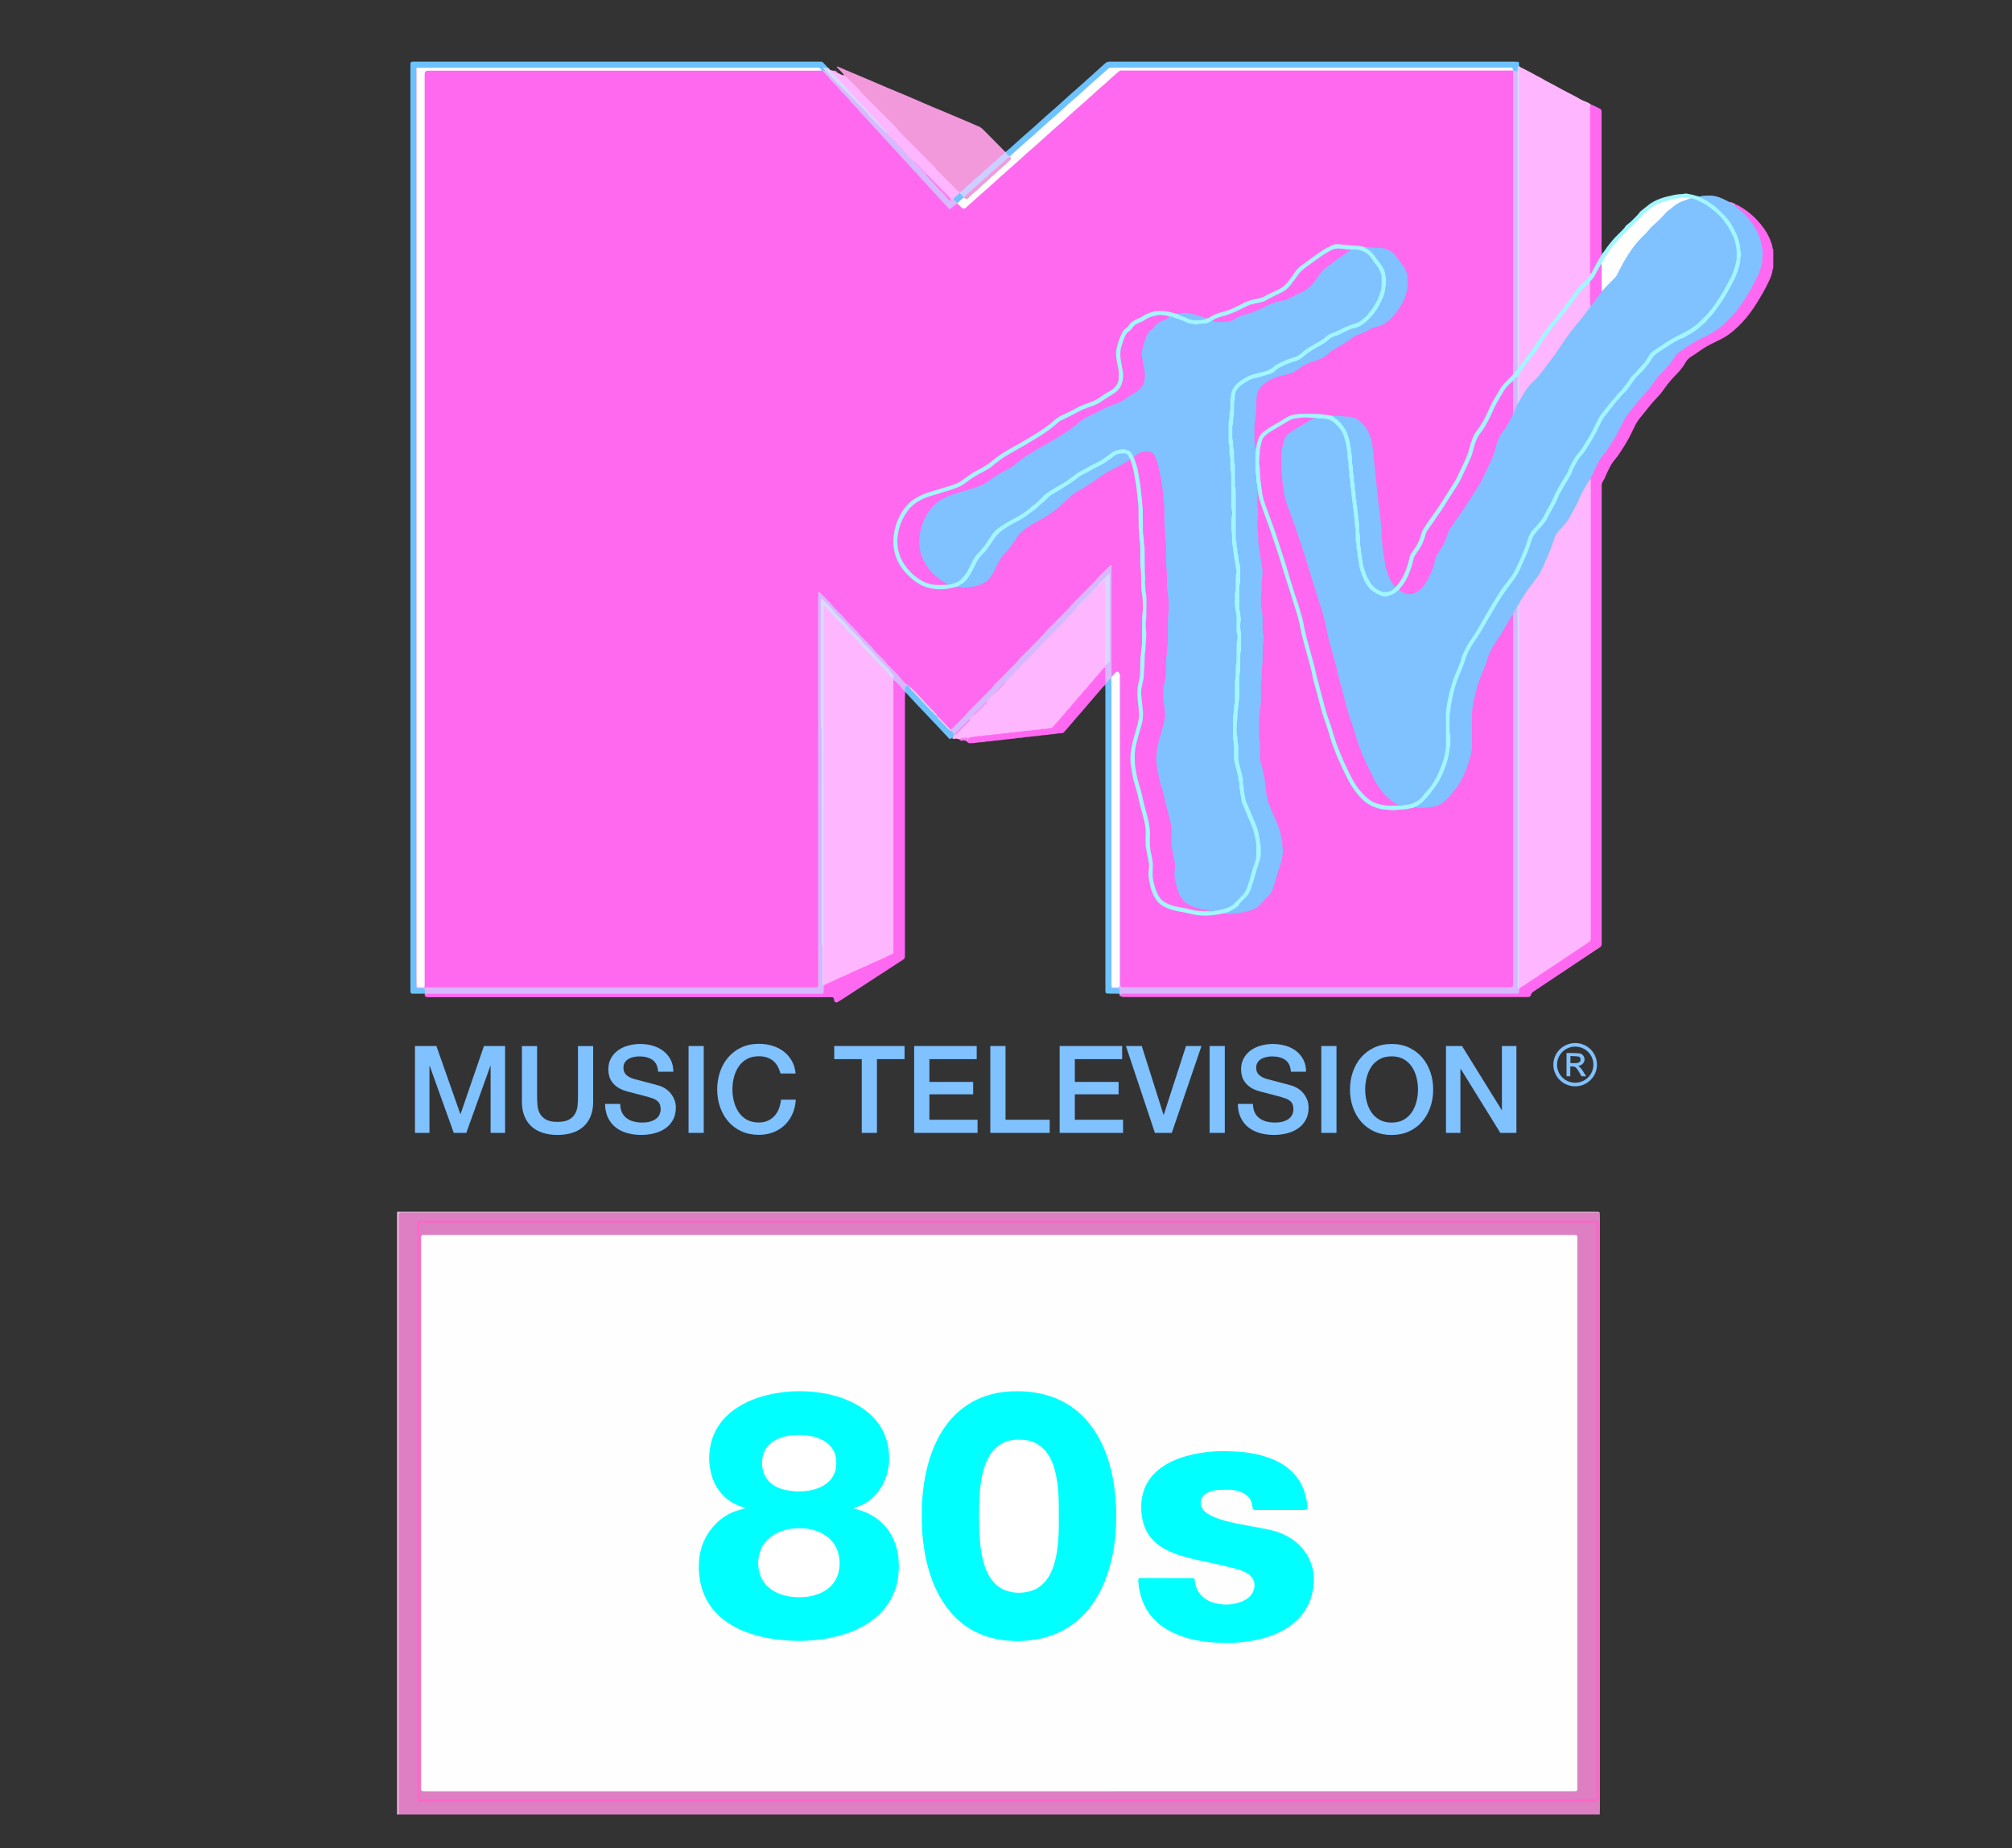 <?xml version="1.0" encoding="utf-8"?>
<!-- Generator: Adobe Illustrator 22.0.1, SVG Export Plug-In . SVG Version: 6.00 Build 0)  -->
<svg version="1.1" id="Capa_1" xmlns="http://www.w3.org/2000/svg" xmlns:xlink="http://www.w3.org/1999/xlink" x="0px" y="0px"
	 viewBox="0 0 4320 3968" style="enable-background:new 0 0 4320 3968;" xml:space="preserve">
<rect x="0" y="0" width="4320" height="3968" fill="#333333" stroke="none"/>
<style type="text/css">
	.st0{fill:#80C1FF;}
	.st1{fill:#DD7FC2;}
	.st2{fill:#FF69F1;}
	.st3{fill:#ECB8DD;}
	.st4{fill:#FEB7FE;}
	.st5{fill:#A1F6FF;}
	.st6{fill:#6CC2FF;}
	.st7{fill:#F299DB;}
	.st8{fill:#D8B7FF;}
	.st9{fill:#6DC3FF;}
	.st10{fill:#6EC3FF;}
	.st11{fill:#DBD4FF;}
	.st12{fill:#6DC2FF;}
	.st13{fill:#CCCFFF;}
	.st14{fill:#D8DBFF;}
	.st15{fill:#FF7BF3;}
	.st16{fill:#ED8EF5;}
	.st17{fill:#FE8CF4;}
	.st18{fill:#FD66C8;}
	.st19{fill:#FB67C7;}
	.st20{fill:#FE69F0;}
	.st21{fill:#D8B8FF;}
	.st22{fill:#D8D8FF;}
	.st23{fill:#DDCBFE;}
	.st24{fill:#F386F6;}
	.st25{fill:#EF92F8;}
	.st26{fill:#EBA0FA;}
	.st27{fill:#D9B6FF;}
	.st28{fill:#FFFFFF;}
	.st29{fill:#D9B7FF;}
	.st30{fill:#FF6AF1;}
	.st31{fill:#D8B6FF;}
	.st32{fill:#DAD3FF;}
	.st33{fill:#FEFEFF;}
	.st34{fill:#FEFEFE;}
	.st35{fill:#FB7CF4;}
	.st36{fill:#71C3FF;}
	.st37{fill:#F5A1FA;}
	.st38{fill:#EBDAFC;}
	.st39{fill:#EADCFD;}
	.st40{fill:#F19ADC;}
	.st41{fill:#82C1FF;}
	.st42{fill:#D7DCFF;}
	.st43{fill:#CD81F3;}
	.st44{fill:#00FFFF;}
</style>
<g>
	<polygon class="st0" points="988.9,2391.7 988.4,2391.7 937,2245.7 891,2245.7 891,2432.2 922.1,2432.2 922.1,2288.3 922.6,2288.3 
		974.3,2432.2 1001.2,2432.2 1052.9,2288.3 1053.4,2288.3 1053.4,2432.2 1084.5,2432.2 1084.5,2245.7 1039.1,2245.7 	"/>
	<path class="st0" d="M1241,2354.4c0,6.3-0.3,12.6-0.9,19.1c-0.6,6.4-2.3,12.2-5.2,17.4c-2.9,5.1-7.2,9.4-13.1,12.7
		c-5.8,3.3-14.1,5-24.7,5c-10.6,0-18.8-1.6-24.7-5c-5.8-3.3-10.2-7.5-13.1-12.7c-2.9-5.1-4.6-10.9-5.2-17.4
		c-0.6-6.4-0.9-12.8-0.9-19.1v-108.6h-32.6v119.4c0,12,1.8,22.5,5.5,31.3c3.7,8.9,8.8,16.3,15.5,22.3c6.7,6,14.8,10.5,24.2,13.4
		c9.4,3,19.8,4.4,31.3,4.4c11.5,0,21.9-1.5,31.3-4.4c9.4-3,17.5-7.4,24.2-13.4c6.7-6,11.9-13.4,15.5-22.3c3.7-8.9,5.5-19.3,5.5-31.3
		v-119.4H1241V2354.4z"/>
	<path class="st0" d="M1441.9,2349.8c-3.1-4.3-6.8-8.1-11.4-11.4c-4.5-3.3-9.8-5.9-15.9-7.8c-2.4-0.7-6.5-1.8-12.1-3.3
		c-5.7-1.5-11.5-3-17.4-4.6c-5.9-1.6-11.3-3-16.1-4.3c-4.8-1.3-7.5-2-8.2-2.2c-6.6-1.9-12-4.7-16.1-8.5c-4.1-3.7-6.1-8.9-6.1-15.5
		c0-4.7,1.1-8.6,3.3-11.7c2.2-3.1,4.9-5.6,8.2-7.4c3.3-1.8,7-3.1,11-3.9c4-0.8,7.9-1.2,11.8-1.2c11.3,0,20.6,2.5,27.9,7.4
		c7.3,5,11.4,13.4,12.3,25.5h32.6c0-9.8-1.9-18.3-5.7-25.7c-3.8-7.4-9-13.6-15.5-18.7c-6.5-5-14.1-8.8-22.7-11.4
		c-8.6-2.5-17.8-3.8-27.6-3.8c-8.4,0-16.6,1.1-24.8,3.3c-8.2,2.2-15.5,5.5-21.9,10c-6.4,4.5-11.6,10.2-15.5,17.1
		c-3.9,6.9-5.9,15-5.9,24.4c0,4.9,0.7,9.7,2,14.4c1.3,4.7,3.5,9.1,6.7,13.3c3.1,4.2,7.4,8,12.7,11.4c5.3,3.4,12,6.1,20,8.2
		c12.9,3.5,23.7,6.3,32.5,8.5c8.8,2.2,16.5,4.5,23.1,6.9c3.8,1.4,7.4,3.8,10.6,7.2c3.2,3.4,4.8,8.7,4.8,15.8c0,3.5-0.7,6.9-2.1,10.3
		c-1.4,3.4-3.7,6.4-6.8,9c-3.1,2.6-7.2,4.8-12.3,6.4c-5.1,1.7-11.1,2.5-18.3,2.5c-6.6,0-12.8-0.7-18.4-2.2c-5.7-1.5-10.7-3.8-15-7.1
		c-4.4-3.2-7.8-7.4-10.2-12.4c-2.4-5.1-3.7-11.1-3.7-18.3h-32.6c0.2,11.5,2.3,21.5,6.5,29.9c4.2,8.5,9.7,15.4,16.7,20.8
		c7,5.4,15.2,9.4,24.6,12c9.4,2.6,19.4,3.9,30,3.9c9.2,0,18.3-1.1,27.2-3.3c8.9-2.2,16.8-5.6,23.8-10.3c7-4.7,12.6-10.8,16.8-18.2
		c4.3-7.4,6.4-16.3,6.4-26.8c0-4.9-0.7-9.8-2.2-14.6C1447.2,2358.6,1445,2354.1,1441.9,2349.8z"/>
	<rect x="1478.4" y="2245.7" class="st0" width="32.6" height="186.5"/>
	<path class="st0" d="M1672.4,2380.2c-2.3,5.9-5.4,11.1-9.4,15.5c-4,4.4-8.8,7.9-14.4,10.4c-5.6,2.5-12,3.8-19.3,3.8
		c-9.9,0-18.5-2-25.7-6c-7.2-4-13.1-9.4-17.6-16.1c-4.5-6.7-7.9-14.3-10.1-22.9c-2.2-8.5-3.3-17.2-3.3-26.1c0-8.9,1.1-17.6,3.3-26.1
		c2.2-8.5,5.5-16.1,10.1-22.9c4.5-6.7,10.4-12.1,17.6-16.1c7.2-4,15.8-6,25.7-6c6.8,0,12.8,0.9,17.9,2.7c5.1,1.8,9.6,4.4,13.4,7.7
		c3.8,3.3,7,7.2,9.4,11.7c2.4,4.5,4.4,9.5,5.7,14.9h32.6c-1-10.1-3.7-19.1-8.1-26.9c-4.4-7.8-10-14.5-17.1-20
		c-7-5.5-15.2-9.7-24.4-12.5c-9.2-2.9-19.1-4.3-29.5-4.3c-13.9,0-26.4,2.6-37.5,7.8c-11.1,5.2-20.4,12.3-28.1,21.2
		c-7.7,8.9-13.5,19.2-17.6,31.1c-4.1,11.8-6.1,24.4-6.1,37.6c0,13.4,2,26,6.1,37.9c4.1,11.8,10,22.2,17.6,31.1
		c7.7,8.9,17,15.9,28.1,21c11.1,5.1,23.5,7.7,37.5,7.7c11.3,0,21.7-1.8,31.1-5.5c9.4-3.7,17.6-8.8,24.6-15.5
		c7-6.7,12.5-14.7,16.6-23.9c4.1-9.2,6.5-19.4,7.2-30.6h-31.9C1676.2,2368,1674.7,2374.3,1672.4,2380.2z"/>
	<polygon class="st0" points="1791.2,2273.9 1850.3,2273.9 1850.3,2432.2 1882.9,2432.2 1882.9,2273.9 1942.2,2273.9 1942.2,2245.7 
		1791.2,2245.7 	"/>
	<polygon class="st0" points="1995.5,2349.4 2089.5,2349.4 2089.5,2322.8 1995.5,2322.8 1995.5,2273.9 2097.1,2273.9 2097.1,2245.7 
		1962.8,2245.7 1962.8,2432.2 2098.9,2432.2 2098.9,2404 1995.5,2404 	"/>
	<polygon class="st0" points="2159,2245.7 2126.3,2245.7 2126.3,2432.2 2253.8,2432.2 2253.8,2404 2159,2404 	"/>
	<polygon class="st0" points="2307.8,2349.4 2401.8,2349.4 2401.8,2322.8 2307.8,2322.8 2307.8,2273.9 2409.4,2273.9 2409.4,2245.7 
		2275.2,2245.7 2275.2,2432.2 2411.3,2432.2 2411.3,2404 2307.8,2404 	"/>
	<polygon class="st0" points="2498.7,2393.3 2498.2,2393.3 2451.5,2245.7 2417.5,2245.7 2479.7,2432.2 2516,2432.2 2579.7,2245.7 
		2546.5,2245.7 	"/>
	<rect x="2597.2" y="2245.7" class="st0" width="32.6" height="186.5"/>
	<path class="st0" d="M2800.5,2349.8c-3.1-4.3-6.8-8.1-11.4-11.4c-4.5-3.3-9.8-5.9-15.9-7.8c-2.4-0.7-6.5-1.8-12.1-3.3
		s-11.5-3-17.4-4.6c-5.9-1.6-11.3-3-16.1-4.3c-4.8-1.3-7.5-2-8.2-2.2c-6.6-1.9-12-4.7-16.1-8.5c-4.1-3.7-6.1-8.9-6.1-15.5
		c0-4.7,1.1-8.6,3.3-11.7c2.2-3.1,4.9-5.6,8.2-7.4c3.3-1.8,7-3.1,11-3.9c4-0.8,7.9-1.2,11.8-1.2c11.3,0,20.6,2.5,27.9,7.4
		c7.3,5,11.4,13.4,12.3,25.5h32.6c0-9.8-1.9-18.3-5.7-25.7c-3.8-7.4-9-13.6-15.5-18.7c-6.5-5-14.1-8.8-22.7-11.4
		c-8.6-2.5-17.8-3.8-27.6-3.8c-8.4,0-16.6,1.1-24.8,3.3c-8.2,2.2-15.5,5.5-21.9,10c-6.4,4.5-11.6,10.2-15.5,17.1
		c-3.9,6.9-5.9,15-5.9,24.4c0,4.9,0.7,9.7,2,14.4c1.3,4.7,3.5,9.1,6.7,13.3c3.1,4.2,7.4,8,12.7,11.4c5.3,3.4,12,6.1,20,8.2
		c12.9,3.5,23.7,6.3,32.5,8.5c8.8,2.2,16.5,4.5,23.1,6.9c3.8,1.4,7.4,3.8,10.6,7.2c3.2,3.4,4.8,8.7,4.8,15.8c0,3.5-0.7,6.9-2.1,10.3
		c-1.4,3.4-3.7,6.4-6.8,9c-3.1,2.6-7.2,4.8-12.3,6.4c-5.1,1.7-11.1,2.5-18.3,2.5c-6.6,0-12.8-0.7-18.4-2.2c-5.7-1.5-10.7-3.8-15-7.1
		c-4.4-3.2-7.8-7.4-10.2-12.4c-2.4-5.1-3.7-11.1-3.7-18.3h-32.6c0.2,11.5,2.3,21.5,6.5,29.9c4.2,8.5,9.7,15.4,16.7,20.8
		c7,5.4,15.2,9.4,24.6,12c9.4,2.6,19.4,3.9,30,3.9c9.2,0,18.3-1.1,27.2-3.3c8.9-2.2,16.8-5.6,23.8-10.3c7-4.7,12.6-10.8,16.8-18.2
		c4.3-7.4,6.4-16.3,6.4-26.8c0-4.9-0.7-9.8-2.2-14.6C2805.8,2358.6,2803.6,2354.1,2800.5,2349.8z"/>
	<rect x="2837" y="2245.7" class="st0" width="32.6" height="186.5"/>
	<path class="st0" d="M3053.5,2270.3c-7.7-8.9-17-15.9-28.1-21.2c-11.1-5.2-23.5-7.8-37.5-7.8c-13.9,0-26.4,2.6-37.5,7.8
		c-11.1,5.2-20.4,12.3-28.1,21.2c-7.7,8.9-13.5,19.2-17.6,31.1c-4.1,11.8-6.1,24.4-6.1,37.6c0,13.4,2,26,6.1,37.9
		c4.1,11.8,10,22.2,17.6,31.1c7.7,8.9,17,15.9,28.1,21c11.1,5.1,23.5,7.7,37.5,7.7c13.9,0,26.4-2.6,37.5-7.7
		c11.1-5.1,20.4-12.1,28.1-21c7.7-8.9,13.5-19.2,17.6-31.1c4.1-11.8,6.1-24.5,6.1-37.9c0-13.2-2-25.8-6.1-37.6
		C3067,2289.5,3061.1,2279.2,3053.5,2270.3z M3041.3,2365.1c-2.2,8.5-5.5,16.2-10.1,22.9c-4.5,6.7-10.4,12.1-17.6,16.1
		c-7.2,4-15.8,6-25.7,6c-9.9,0-18.5-2-25.7-6c-7.2-4-13.1-9.4-17.6-16.1c-4.5-6.7-7.9-14.3-10.1-22.9c-2.2-8.5-3.3-17.2-3.3-26.1
		c0-8.9,1.1-17.6,3.3-26.1c2.2-8.5,5.5-16.1,10.1-22.9c4.5-6.7,10.4-12.1,17.6-16.1c7.2-4,15.8-6,25.7-6c9.9,0,18.5,2,25.7,6
		c7.2,4,13.1,9.4,17.6,16.1c4.5,6.7,7.9,14.3,10.1,22.9c2.2,8.5,3.3,17.2,3.3,26.1C3044.6,2347.8,3043.5,2356.6,3041.3,2365.1z"/>
	<polygon class="st0" points="3224.8,2383.1 3224.3,2383.1 3139.1,2245.7 3104.7,2245.7 3104.7,2432.2 3135.7,2432.2 3135.7,2295.1 
		3136.5,2295.1 3221.4,2432.2 3255.9,2432.2 3255.9,2245.7 3224.8,2245.7 	"/>
	<path class="st0" d="M3382.1,2239.3c-25.9,0.1-46.9,20.9-46.9,46.5c0,25.7,21,46.4,46.9,46.4c25.9,0,46.9-20.9,46.8-46.6
		C3428.9,2260,3407.8,2239.2,3382.1,2239.3z M3382.2,2324.5c-21.7,0-39-17.2-39-38.7c0-21.5,17.4-38.8,39-38.8
		c21.6,0,39,17.3,39,38.8C3421.2,2307.2,3403.8,2324.5,3382.2,2324.5z"/>
	<path class="st0" d="M3388.6,2288.4c0.7-0.1,1.3-0.3,1.8-0.4c7-1.4,11.9-7.1,11.8-13.7c-0.1-6.3-4.6-12.3-11.9-12.9
		c-5.7-0.5-11.4-0.5-17.2-0.7c-3.2-0.1-6.3,0-9.6,0c0,16.8,0,33.4,0,50c2.7,0,5.2,0,8.1,0c0-7.1,0-14.1,0-21.1
		c8.9-0.7,11.6,0.5,16.2,7.6c2.5,3.9,4.7,8.1,7.1,12.1c0.3,0.6,1,1.4,1.5,1.4c2.9,0.1,5.9,0.1,9.3,0.1
		C3400.3,2302.9,3396.9,2293.9,3388.6,2288.4z M3382.4,2282.5c-3.4,0.1-6.9,0-10.5,0c0-5,0-9.8,0-15.3c5.4,0.3,10.8,0.3,16.1,0.9
		c3.8,0.4,5.6,2.8,5.7,6.5c0.1,3.6-1.6,6.1-5.2,7C3386.5,2282.2,3384.4,2282.5,3382.4,2282.5z"/>
</g>
<g>
	<path class="st1" d="M3434.9,2603.4c0.1,3.2,0.3,6.4,0.3,9.6c0,424,0,848.1,0,1272.1c0,3.5-0.2,7-0.3,10.5
		c-859.5,0-1719,0-2578.6,0c-2.7-3.4-1.9-7.3-1.9-11.1c0-423.3,0-846.6,0-1269.9c0-12.1,0.1-12.1,12.1-12.1c853,0,1705.9,0,2558.9,0
		C3428.6,2602.6,3431.9,2601.9,3434.9,2603.4z"/>
	<path class="st2" d="M3807.4,576c-0.5,0.8-1.4,1.6-1.5,2.4c-0.4,9.5-4.5,18-8.3,26.3c-6.6,14.2-14.5,27.8-22.6,41.2
		c-5.5,9-11.3,17.8-17.6,26.3c-10.4,13.9-22.2,26.5-35.3,37.8c-8.5,7.3-17.8,13.6-27.9,18.6c-5.7,2.9-11.5,5.7-17.2,8.5
		c-9.8,4.8-19.2,10.2-28,16.6c-5.7,4.1-11.6,8-17.5,11.7c-5.3,3.3-9.6,7.5-12.5,12.9c-5.4,10-12.8,18.4-20.6,26.4
		c-9.7,9.9-18.6,20.2-26.3,31.7c-3.9,5.8-8.4,11.2-13.4,16.3c-5.6,5.7-10.8,11.8-15.9,17.9c-7.5,9.1-14.8,18.4-22.2,27.6
		c-4,5-7.5,10.4-10.2,16.2c-2.3,4.9-5,9.7-7.2,14.6c-7.4,16-17,30.8-26.6,45.5c-2.4,3.7-5.2,7.3-8.1,10.7
		c-4.4,5.1-8.4,10.5-11.4,16.6c-3.8,7.7-7.9,15.4-11,23.4c-1.1,2.9-3,5.6-4.6,8.4c-1.7,2.8-2.6,5.8-2.5,9.1c0.1,3.2,0,6.4,0,9.6
		c0,321.6,0,643.2,0,964.8c0,3.2-0.1,6.4,0,9.6c0.1,3.2-1.4,5.5-3.9,7.2c-1.9,1.3-3.7,2.5-5.6,3.7c-35.4,23.6-70.8,47.1-106.2,70.7
		c-9,6-18.1,12.1-27.1,18.2c-1.3,0.9-2.7,1.7-4,2.6c-2.4,1.7-4.3,3.8-5,6.8c-0.7,3.4-3.2,4.6-6.4,4.6c-1,0-1.9,0-2.9,0
		c-2.2,0-4.5,0-6.7,0c-283.5,0-567,0-850.6,0c-3.2,0-6.4-0.1-9.6-0.1c-2,0-3.7-1-5.3-2c-2.6-6,1.5-7.4,5.9-8.1
		c5.1-0.9,10.2-0.5,15.3-0.5c270,0,540,0,810.1,0c4.5,0,9,0.1,13.4-0.1c4.1-0.2,7.6-1.2,9-5.6c0.4-1.2,0.9-2.3,1.6-3.3
		c3.2-4.2,7.8-6.6,12-9.5c41.8-27.9,83.3-56.1,125.5-83.4c10.8-7,14.5-14.9,14.4-27.5c-0.3-317-0.2-634.1-0.2-951.1
		c0-6.4,0-12.8,0.4-19.2c6.3-19.2,14.4-37.6,26.7-53.7c13.2-17.4,25.9-35.1,34.6-55.1c13-30,34.5-53.6,55.4-77.7
		c5.4-6.3,11.4-12.1,15.8-19.2c9.7-15.6,23.9-27.4,35.3-41.6c1.4-1.7,3.3-3.2,4.4-5.1c17-29.1,45.8-42.8,74.2-56.7
		c27.9-13.7,50.3-33.6,69.3-57.8c17.7-22.5,32.1-47.1,43.7-73.1c18.1-40.6,11-78.6-15.3-113.6c-7.9-10.5-16.7-20.2-27.4-28
		c-2.5-1.8-5.5-3.6-5.7-7.3c0.4-1.6,1.2-2.6,3.1-2c4.4,1.2,8.1,3.7,11.9,6c15.5,9.3,28.8,21.2,40.3,34.9
		c10.5,12.5,18.9,26.4,24.1,42.1c1.1,3.3,2.3,6.6,2.3,10.2c0,1.3,0.7,2.4,1.7,3.2C3807.4,549.1,3807.4,562.5,3807.4,576z"/>
	<path class="st3" d="M3434.9,2603.4c-4.8,0-9.6,0.1-14.4,0.1c-849.4,0-1698.9,0-2548.3,0c-4.2,0-8.3,0.1-12.5,0.2
		c-1.7,0-3.1,1.4-3.2,3c-0.1,1.3-0.2,2.5-0.3,3.8c0,2.9,0,5.8,0,8.6c0,421.4,0,842.7,0,1264.1c0,4.2,0,8.3,0.1,12.5
		c-1.3,0-2.6,0-3.8,0c0-431.4,0-862.7,0-1294.1c21.1,0,42.2,0,63.4,0c835.1,0,1670.2,0,2505.3,0c3.5,0,7,0,10.6,0.1
		C3433,2601.7,3434.1,2602.3,3434.9,2603.4z"/>
	<path class="st4" d="M3263.9,143.8c6,3,12,6,17.9,9.1c5.9,3.1,11.7,6.5,17.6,9.7c5.9,3.2,12.1,5.7,17.6,9.7
		c0.8,0.6,1.7,0.9,2.5,1.3c8.2,4.3,16.4,8.5,24.5,13c13,7.4,26.5,14,39.7,21c2,1,3.9,2.1,5.8,3.3c3.7,2.5,7.7,4.4,11.9,6
		c5,1.9,10.1,3.9,14.4,7.3c0.9,3.1,1.1,6.3,1.1,9.5c-0.1,114.1,0,228.2,0,342.3c0,2.6-0.4,5.1-0.2,7.6c1.2,4.7,0.1,8.9-3.5,12.2
		c-28.6,26.1-47.7,60-72.7,89c-24.5,28.5-43.5,60.8-66.5,90.3c-2.2,2.8-4,5.8-6.6,8.2c-2.4,2.2-4.8,3.4-6.9-0.5
		c-1.4-4.1-1-8.2-1-12.4c0-203.9-0.1-407.9,0.1-611.8C3259.5,153.8,3256.5,147,3263.9,143.8z"/>
	<path class="st0" d="M3724.8,441.5c2.2,1.8,4.3,3.8,6.6,5.5c14.7,11.2,26.5,25,36.1,40.7c7.6,12.3,12.6,25.7,15.4,40
		c2,10.5,2.1,21.1,0.9,31.5c-1.2,11.5-4.7,22.5-9.7,33c-10.5,21.6-22.1,42.6-35.9,62.3c-11,15.8-23.7,30.2-38.1,42.9
		c-7.7,6.7-15.9,12.8-24.9,17.8c-6.5,3.5-12.9,7-19.7,10c-9.1,3.9-17.5,9.2-25.8,14.6c-7.8,5-15.5,10.2-23.1,15.4
		c-5.1,3.5-9.4,7.8-12.4,13.2c-3.8,6.8-8.6,12.7-13.6,18.5c-5.4,6.3-11.2,12.2-17,18.2c-3.6,3.7-6.8,7.6-9.7,11.9
		c-2.1,3.2-4.6,6.1-6.7,9.4c-4.2,6.5-9.3,12.2-14.6,17.8c-5.7,6-11,12.4-16.4,18.8c-4.7,5.6-9.3,11.4-13.9,17.1
		c-3.2,4-6.4,8-9.4,12.1c-2.4,3.4-4.7,6.9-6.5,10.6c-3.3,6.9-6.9,13.7-10.3,20.6c-7.7,15.9-17.2,30.7-27.2,45.1
		c-3.1,4.4-6.6,8.6-10,12.8c-2.7,3.2-4.8,6.8-6.7,10.5c-0.3,0.6-0.6,1.1-0.9,1.7c-2.8,5.8-6,11.4-8.2,17.3c-2.1,5.7-5.7,10.7-8,16.3
		c-0.9,6.6-5.2,11.6-8.4,17c-11.4,19.2-19.3,40.3-30.5,59.6c-6.8,11.7-13.7,23-23.3,32.5c-6.9,6.9-11.7,15-14.8,24.3
		c-13.1,38.6-28.7,75.8-55.9,107.1c-7.3,8.4-12.1,18.8-18.3,28c-1.4,2.3-2.8,4.7-4.3,7c-3.5,6-6.7,12.1-10.1,18.1
		c-14.6,26.6-34,50.7-46.2,78.3c-17.6,40.3-35,81.1-39.6,125.6c-2.2,21.9-0.7,44-0.7,66.1c-0.2,41.7-15.4,77.8-40.6,110.2
		c-2.1,2.8-4.6,5.3-6.7,8.1c-20.1,25.9-47.3,30.1-77.4,25.5c-3.1-4.6,1.6-5.3,3.7-7c38.9-29.7,59.4-70,68-117.4
		c3.1-17,0.4-33.7-0.1-50.6c-1.1-42,8.3-81.9,24.9-120.2c8.2-19,12.5-39.7,24.6-57.1c24.7-35.9,43.7-75.2,68.2-111.2
		c0.7-1.1-0.3,0.2,0.5-0.8c27.8-33.5,45.8-72.1,58.8-113.4c2.4-7.5,6.8-14,12.2-19.3c20.6-20.3,31.3-46.5,43.9-71.5
		c2.7-5.4,5.3-10.9,8.4-16.1c10.6-17.9,20.9-35.9,29.6-54.8c7.7-16.7,22.2-28.9,30.6-45.2c3.7-7.1,8.7-13.5,11.8-20.9
		c14-34.1,38.3-61,62.3-88c0.6-0.7,1.5-1.3,2-2.1c16.6-25.6,40.5-45.3,57.1-70.8c3.7-5.7,8.6-10.2,14.3-14
		c18.1-12.1,36.2-23.9,56.2-33c24-10.9,43.1-28.5,59.6-48.8c20.2-25,36.8-52.3,50-81.6c20.6-45.9,8.3-90.1-23.5-126
		c-13.2-14.9-28.5-27.5-46.5-36.6c-2.4-1.2-5.6-2.2-5.1-6c2.3-1.1,4.7-1.8,7.3-1.8c3.5-0.1,7-0.2,10.4-0.4c11.3-0.6,21.9,2.2,32,7
		c4.6,2.1,9.1,4.5,13.6,6.7C3717.4,435.9,3722.1,437.2,3724.8,441.5z"/>
	<path class="st4" d="M2060.2,1587.7c-4.1-2.4-8.4-2-12.9-1.3c-1.7,0.3-1.7,0.2-2.4-3c-0.7-2.5,1.2-3.7,2.7-5c1-0.8,2-1.6,2.9-2.4
		c10.1-11.2,22.6-20.2,30.9-33c1.8-3.8,4.8-6.5,8.2-8.9c10.1-9.2,20.8-17.9,28.3-29.6c4.6-7.3,11-12.9,17.6-18.3
		c8.7-7.2,16.9-14.9,23.6-24.1c14.3-15,27.9-30.8,42.8-45.3c28.6-27.9,55.2-57.7,83.6-85.8c8.6-8.5,16.3-18,24.9-26.5
		c13.4-13.7,27.8-26.3,40-41.1c0.5-0.8,1.1-1.5,1.7-2.2c0.3-0.4,0.6-0.7,0.9-1.1c0.6-0.8,1.3-1.5,2-2.2c0.3-0.4,0.7-0.7,1-1.1
		c0.7-0.8,1.4-1.6,2.2-2.3c0.4-0.4,0.8-0.8,1.2-1.2c4.1-3.3,7.3-10.6,12.8-8.5c6.3,2.4,3.8,10.1,3.8,15.5
		c0,55.3,0.5,110.5-0.2,165.8c0,1.1-0.1,2.3-0.3,3.4c-0.2,1.1-0.6,2.1-1,3.1c-25.9,30.7-52.5,60.9-78.8,91.4
		c-9.4,10.9-18.8,21.8-28.2,32.6c-5.5,6.3-11.7,9.6-19.6,10.3c-42.6,4.1-85,9.8-127.5,14.1c-13,1.3-26.1,2.5-38.9,5.1
		C2074.3,1587.2,2067.1,1585.3,2060.2,1587.7z"/>
	<path class="st5" d="M3649.9,422.4c1.1,1.7,3,2.4,4.7,3.2c9.3,4.4,17.6,10.2,25.9,16.3c4.7,3.5,8.8,7.3,12.9,11.4
		c2.7,2.7,5.4,5.4,8.1,8.1c8.6,8.6,15.7,18.5,21.1,29.4c4.2,8.3,8.4,16.5,10.7,25.6c1.4,5.5,3.2,11,3.1,16.9c-0.1,2.2,0.5,4.4,1,6.6
		c1.1,4.4,1.1,8.8-0.1,13.2c-0.4,1.5-0.9,3.2-0.8,4.7c0.5,4.9-1.2,9.5-2.4,14.1c-1.2,4.6-2.4,9.2-4.2,13.7
		c-4.7,12-10.6,23.3-16.7,34.5c-7.1,12.8-14.6,25.5-23.3,37.3c-6.4,8.7-12.4,17.8-20.4,25.3c-3,2.8-5.1,6.5-8,9.5
		c-2.7,2.7-6.1,4.7-8.8,7.3c-8.1,7.8-17.1,14.4-27.1,19.5c-2,1-3.8,2.3-5.8,3.4c-1.7,1-3.3,2.1-5,2.7c-12.8,4.4-24,11.8-35.3,19
		c-7.3,4.6-14.3,9.6-21.5,14.4c-4.1,2.7-7.5,5.9-10,10.1c-1.7,2.7-3.5,5.3-5.3,8c-2.2,3.2-4.1,6.5-7,9.1c-5.5,8.3-13.1,14.8-20,21.8
		c-4.5,4.6-8.1,9.9-11.8,15c-3.5,4.9-6.9,10-10.6,14.7c-2.1,2.8-4.8,5.1-7.3,7.6c-2.6,2.8-5.6,5.2-7.4,8.7c-0.4,0.8-1.1,1.6-1.8,2.2
		c-5.6,4.8-9.8,10.9-14.3,16.7c-3.7,4.8-8,9.1-11.2,14.3c-2.2,3.5-5.5,6.1-7.7,9.7c-1.6,2.7-3.4,5.4-4.8,8.3
		c-3.4,6.9-6.9,13.7-10.3,20.6c-4.6,9.5-9.9,18.6-15.5,27.5c-3.2,5.1-6.3,10.3-9.7,15.4c-1.6,2.4-3.2,4.7-5.3,6.8
		c-5.9,5.9-10.3,13.1-14.2,20.4c-3.5,6.5-6.9,12.9-9.3,20c-1,3-2.8,5.7-4.4,8.5c-5.7,9.6-11.8,18.9-17,28.8c-0.9,1.7-2,3.3-3,4.9
		c-1,1.7-2.1,3.3-2.7,5c-3.5,10-8.5,19.3-13.7,28.5c-4.7,8.4-9.1,16.8-13.5,25.4c-0.4,0.9-0.7,1.9-1.4,2.5
		c-4.8,4.7-7.9,10.9-13,15.3c-4.6,4-7.9,9.2-11.6,13.9c-2.3,3-3.7,6.7-5,10.3c-1.6,4.2-2.8,8.5-4.2,12.7c-2.5,7.3-5.1,14.4-8.3,21.4
		c-5.1,11.3-9.9,22.8-15.3,34.1c-3.5,7.2-7.9,13.9-12.7,20.2c-10.1,13.2-19.8,26.6-28.8,40.5c-2.8,4.3-5.4,8.6-7.9,13.1
		c-5,8.9-10.4,17.6-15.5,26.4c-6.4,11-12.7,22.2-19.3,33.1c-4,6.5-8.5,12.7-12.7,19.2c-2.9,4.5-5.8,9.1-8.5,13.9
		c-3.9,7-7.3,14.2-9.5,21.9c-1.3,4.6-2.9,9.1-4.6,13.6c-1.2,3.3-2.6,6.5-3.9,9.8c-4.6,11.2-9.7,22.2-13,33.9
		c-2.8,9.8-5.5,19.6-7.1,29.7c-0.6,3.4-1.4,6.9-2.1,10.3c-1,4.4-1.6,8.8-1.6,13.2c0,1,0,2-0.3,2.8c-1.9,4.6-1.5,9.4-1.5,14.2
		c0,7,0,14.1,0,21.1c0,4.1-0.2,8.3,1.3,12.3c0.6,1.7,0.5,3.8,0.5,5.7c0.1,4.8,0,9.6,0,14.4c0,2.6-0.1,5.1-1,7.6
		c-0.5,1.5-0.8,3.1-0.8,4.7c0,3.5-1,6.9-1.5,10.4c-1.5,8.8-4.1,17.4-6.9,25.8c-4.1,12.1-9.2,23.7-15.9,34.7
		c-5.4,8.7-11.4,16.9-17.7,24.9c-4,5.1-8.3,9.6-12.7,14.3c-5.1,5.4-10.9,9.7-17.5,13.1c-1.1,0.6-2,1.5-3,2.3c-0.8,1-1.8,1.9-3.1,2.2
		c-32.7,7.4-65.2,10.5-96-7c-21.7-12.4-34.6-32.9-46.1-54c-27.7-50.9-44.7-106.1-60.4-161.5c-13.1-46.1-24.8-92.7-36.2-139.3
		c-22.8-93.4-53-184.4-85-274.8c-5.1-14.5-10.6-28.9-12.3-44.3c-4.3-30.1-7.8-60.2-3.8-90.6c1.3-24,13.4-40.5,34.6-51.2
		c10.8-5.5,21-12.2,31.5-18.2c6.7-3.9,13.8-7.2,21.5-7.7c26.5-1.6,53-3.1,79.1,3.9c24.3,13,35.7,34.7,40.6,60.7
		c4.4,23.6,5.2,47.6,7.6,71.4c3.2,31.5,7.5,62.8,10.7,94.3c2.6,26,3,52.3,7,78.2c2.5,16.5,6,32.7,14.2,47.5
		c2.8,5.1,6.1,9.7,10.3,13.7c14.6,14.1,27.2,14.7,43.2,2.1c14.4-14.6,22-32.8,27-52.2c2.6-10.4,6.2-20.1,12.8-28.6
		c7.3-9.5,11.9-20.3,15.1-31.9c3.4-12.3,11.3-22.2,18.8-32.1c20.1-26.6,37.5-55,54.2-83.7c12.6-21.7,23.9-44.5,30.3-69.2
		c4-15.6,10.5-30.1,20.2-43.2c8.6-11.6,15.2-24.3,20.9-37.6c12.6-28.9,28.8-55.6,52.2-77.2c4.4-3.6,7.3-8.5,10.7-12.8
		c1.9-2.3,4.3-4.1,7-5.5c8.2-11,16.4-22,24.6-32.9c0.4-0.5,0.9-1,1.2-1.5c4.8-8.7,11.1-16.4,16.5-24.6c6.3-9.6,13.3-18.7,20.6-27.6
		c13.1-16,26.1-32.2,38.2-49c7.3-10.1,14.9-19.9,22.4-29.8c1.7-2.3,3.8-4.3,5.8-6.4c6.5-6.6,13-13.2,19.6-19.7
		c1.6-1.6,3.1-3.2,3.1-5.7c4.5-16,12.4-30.1,23.6-42.3c4.5-5,7.9-10.8,11.9-16.1c1.7-2.3,3.5-4.5,5.3-6.8c1.8-2.2,3.6-4.5,5.4-6.7
		c1.4-1.7,2.9-3.4,4.4-5c4.7-4.8,9.5-9.5,14.2-14.3c3.1-3.2,6.4-6.2,8.9-10.1c1.4-2.1,3.3-4,5.4-5.4c8.1-5.9,14.5-13.5,21.6-20.4
		c0.9-0.9,1.8-1.9,2.4-3c1.7-2.8,4-4.9,6.6-6.8c4.6-3.4,9-7.1,13.5-10.7c7.6-6.1,16.1-10.4,25.1-13.8c9.9-3.6,20.1-6,30.5-8.1
		c5.1-1,10-1.8,15.2-1.8c0.3,0,0.6,0,1,0c3.1-0.5,6.3-1,9.4-1.4c7.1,1.8,14.5,2.4,21.4,5C3644.3,421,3647.1,421.6,3649.9,422.4z"/>
	<path class="st6" d="M911.9,2133.3c-7.7,0-15.4,0.1-23,0.1c-1.3,0-2.6,0-3.8-0.1c-2.3-0.1-3.7-1.4-3.8-3.4
		c-0.1-1.3-0.1-2.6-0.1-3.8c0-2.6,0-5.1,0-7.7c0-657.1,0-1314.1,0-1971.2c0-3.8,0.1-7.7,0.2-11.5c0.1-1.7,1.4-2.9,3.1-3.1
		c1.3-0.1,2.6-0.2,3.8-0.2c2.6,0,5.1,0,7.7,0c285.7,0,571.3,0,857,0c3.2,0,6.4,0,9.6,0c2.1,0,3.7,0.8,5.1,2.3
		c3.5,3.7,7,7.5,10.4,11.2c0.6,2.2-1.3,3.4-2.4,2.8c-5.5-3.5-4.3,2.9-6.4,4.2c-1.5,0.5-3.1,0.5-4.7,0.2c-1.1-0.4-2.2-0.9-3.1-1.6
		c-4.4-3.8-9.8-2.5-14.7-2.5c-221.7-0.1-443.5-0.1-665.2,0c-57.3,0-114.5-0.4-171.8,0.2c-3.8,0-7.7-0.4-11.2,1.8
		c-2.7,2.4-2.9,5.5-2.9,8.8c0,3.2,0,6.4,0,9.6c0,642.8,0,1285.7,0,1928.5c0,3.5,0.1,7,0,10.6c-0.2,6.4,2.1,10,9.2,10.8
		c9.4,1,10.2,2.8,8.5,12.8C912.7,2132.3,912.3,2132.8,911.9,2133.3z"/>
	<path class="st7" d="M1812.5,161.2c-1.4-1.7-2.7-3.5-4.2-5.1c-3.7-3.9-7.6-7.8-11.3-11.7c-0.6-0.6-0.5-1.2,0.1-1.5
		c0.3-0.1,0.6-0.2,0.9-0.1c5,2.1,10,4.2,15,6.3c16.5,7,32.9,13.9,49.4,20.9c14.7,6.2,29.3,12.6,44,18.8
		c13.8,5.8,27.7,11.4,41.5,17.3c11.2,4.7,22.2,9.7,33.4,14.5c8.8,3.8,17.6,7.5,26.4,11.2c6.2,2.6,12.4,5,18.6,7.7
		c11.7,5.1,23.5,10,35.3,14.9c11.2,4.6,22.3,9.6,33.4,14.4c0.9,0.4,1.7,0.9,2.6,1.2c6.2,1.5,10.7,5.4,15,9.8
		c13.4,13.7,27,27.2,40.5,40.9c1.8,1.8,3.4,3.8,5.2,5.7c1.4,3.5-1.3,5.4-3.3,7.1c-28.9,25.3-57.6,50.8-86,76.6
		c-2.4,2.2-5.1,3.8-8.4,4c-4.6-0.5-7.1-4-10-6.9c-40.1-39.9-79.2-80.7-118.7-121.2c-25.2-25.8-51.1-51-75.8-77.3
		c-13.8-14.6-27.4-29.5-41.7-43.6c-0.6-0.7-1.1-1.5-1.4-2.4C1812.7,162.2,1812.6,161.7,1812.5,161.2z"/>
	<path class="st2" d="M1943.3,1486c-0.1,4.2-0.3,8.3-0.3,12.5c0,182,0,364,0,546.1c0,3.2,0,6.4-0.1,9.6c0,2.4-1.2,4.3-3.2,5.6
		c-5.6,3.7-11.2,7.4-16.8,11.1c-11.3,7.3-22.5,14.6-33.8,21.9c-26.8,17.4-53.6,34.9-80.4,52.3c-3.5,2.3-7,4.4-10.6,6.5
		c-2.5,1.5-6.4-0.1-6.8-3.1c-1.2-8.7-3-7.5-10.2-7.6c-2.2,0-4.5,0-6.7,0c-282.2,0-564.3,0-846.5,0c-3.5,0-7,0-10.6-0.1
		c-3.3-0.1-4.9-1.8-5.5-5.4c-0.1-0.6-0.1-1.3-0.1-1.9c0,0,0.1-0.2,0.1-0.2c3.7-3.3,8.3-3.1,12.7-3.1c14.4-0.1,28.8,0,43.2,0
		c258,0,516,0,774,0c2.6,0,5.1,0,7.7,0c13.8-0.1,13.8-0.1,17.1-13.3c2.3-5.2,7.1-7.1,11.7-9.3c40-18.5,80.2-36.8,120.6-54.4
		c11.8-5.2,16.6-11.3,16.5-24.9c-0.5-182.8-0.3-365.7-0.3-548.5c0-5.7-0.5-11.5,0.7-17.2c2.3-6.4,5.8-3.2,8.7-0.7
		c7.2,6.4,13.9,13.1,18.9,21.5C1943.9,1484.1,1943.8,1485.1,1943.3,1486z"/>
	<path class="st8" d="M3248.6,1318.7c0.1-0.6,0-1.3,0.3-1.8c2.6-4.6,5.2-9.2,7.9-13.8c0.3-0.5,0.9-0.8,1.4-1.2
		c4.3,5,2.6,11,2.6,16.6c0.1,180.1,0.1,360.2,0.1,540.2c0,84.8,0,169.5,0.1,254.3c0,3.5-0.9,7,0.8,10.4c0.1,1.6,0.2,3.2,0.2,4.8
		c-0.1,3.6-1.2,4.8-4.4,4.9c-1.3,0.1-2.6,0.1-3.8,0.1c-2.9,0-5.8,0-8.6,0c-275,0-550,0-825.1,0c-3.5,0-7,0-10.6,0.1
		c-2.6,0.1-3.3,1-3.7,4.4c0,0.3,0,0.6,0,1c-2.2-1.1-1.9-3.2-2-5.1c-2.5-5.9-6.2-9.9-13.2-10.1c-2-0.1-6.7-1.1-2.5-5.3
		c12.6-3.7,12.6-3.7,12.6-17.9c0-211.3,0-422.6,0.1-633.9c0-6.3-1.5-12.9,2.7-18.6c4.7-0.1,4.5,3.8,5,6.7c0.8,4.7,0.4,9.6,0.4,14.4
		c0,209.5,0,419,0,628.6c0,19.1,0,19.1,18.6,19.1c266.8,0,533.6,0,800.3,0c17.7,0,17.7,0,17.7-18c0-252.4,0-504.8,0-757.2
		C3245.5,1333.6,3245.4,1325.9,3248.6,1318.7z"/>
	<path class="st9" d="M2159.7,326.2c1.9-1.7,3.7-3.5,5.6-5.2c1.2-1.1,2.5-2,3.7-3c8.6-7.7,17-15.5,25.6-23.1
		c8.1-7.2,16.3-14.3,24.5-21.5c0.7-0.6,1.4-1.3,2.2-1.9c8.8-7.9,17.5-15.9,26.3-23.8c7.9-7,15.9-13.9,23.8-20.8
		c0.5-0.4,1-0.9,1.4-1.3c8.5-7.7,17-15.5,25.6-23.1c8.1-7.2,16.3-14.3,24.5-21.5c0.5-0.4,1-0.8,1.4-1.3c8.5-7.7,17.1-15.4,25.6-23.1
		c7.4-6.6,14.7-13.2,22.1-19.9c0.7-0.6,1.5-1.2,2.2-1.8c2.1-1.6,4.3-2.6,7.1-2.5c2.2,0.1,4.5,0,6.7,0c287.2,0,574.4,0,861.6,0
		c3.2,0,6.4,0.2,9.6,0.3c1.1,0,2.4,1.4,2.4,2.6c0.1,2.2,0,4.5,0,6.7c-2.6,3.1-0.4,7.7-3.6,10.6c-3,1.6-6,1.5-9.1,0.3
		c-1-0.5-1.9-1.2-2.6-2c-2.8-3.2-6.5-2.1-9.9-2.1c-280.8-0.1-561.7-0.1-842.5-0.1c-7.9,0-14.3,2.4-20,7.6
		c-37,33.9-74.8,67-112.3,100.3c-29.6,26.3-58.7,53.3-89.2,78.6C2162.9,337.5,2160,335.4,2159.7,326.2z"/>
	<path class="st10" d="M2386.9,2119.7c0.7,1.1,1.8,1.7,3.1,1.7c3.1,0.1,6.2,0.1,9.4,0.1c0.6,0,1.2,0.2,1.9,0.2
		c1.1,0.1,2.4,1.3,2.5,2.4c0.1,3.1,0.1,6.2,0.1,9.3c-7.4,0-14.7-0.1-22.1-0.2c-1.9,0-3.8-0.2-5.7-0.4c-1.1-0.1-2.3-1.4-2.4-2.6
		c-0.1-1.3-0.2-2.5-0.3-3.8c0-2.9,0-5.8,0-8.6c0-211.4,0-422.7,0-634.1c0-4.5-0.2-8.9-0.3-13.4c-0.5-0.8-0.6-1.7-0.3-2.6
		c0.6-1.3,1.4-2.4,2.3-3.6c2.1-2.7,3.8-5.6,6.5-7.7c3.7-2.8,6.1-2,7.3,2.6c1.1,5.4,0.8,10.9,0.8,16.3c0,208.5,0,417.1,0,625.6
		C2389.6,2107.4,2391,2114,2386.9,2119.7z"/>
	<path class="st2" d="M3439.4,545.4c-1.7,3.1-3.3,6.1-5,9.1c-5,8.5-9.8,17-14.3,25.8c-1.3,2.5-2.2,5.3-4.3,7.4
		c-1-0.9-1.7-1.9-1.8-3.3c-0.1-2.2-0.1-4.5-0.1-6.7c0-114.5,0-228.9,0-343.4c0-2.2-0.1-4.5,0.2-6.7c0.2-1.2,1.1-2.2,1.7-3.3
		c6.9,2.5,13.4,6.1,19.9,9.4c2.2,1.1,3.1,3.1,3.1,5.5c0,3.2,0,6.4,0,9.6c0,94.7,0,189.4,0,284.1
		C3438.9,537.1,3439.3,541.2,3439.4,545.4z"/>
	<path class="st4" d="M1814.2,163.1c1.5,1.2,3.2,2.2,4.5,3.5c8,7.9,15.8,15.8,23.7,23.7c1.1,1.1,2.5,2.2,3.3,3.5
		c2.7,4.8,6.9,8.4,10.7,12.2c21,21.1,42,42.1,63,63.2c3.4,3.4,6.9,6.6,9.4,10.8c1.4,2.4,3.9,4.2,5.9,6.3
		c22.1,22.2,44.3,44.4,66.4,66.6c2.9,2.9,6.1,5.7,8.1,9.4c0.7,1.4,2,2.4,3.2,3.6c14.7,14.7,29.4,29.4,44.1,44.1
		c1.1,1.1,2.5,1.9,3.8,2.9c0.2,0.4,0.4,0.8,0.6,1.2c-0.1,0.4-0.2,0.9-0.2,1.3c-0.4,0.8-0.8,1.5-1.4,2.2c-3.5,3.6-7,7.3-11.1,10.4
		c-1.7,1.2-3.2,3.1-5.7,2.5c-17.9-19.1-37-37.2-55.3-56c-0.3-0.3-0.5-0.7-0.8-1c-0.5-0.7-1-1.4-1.5-2.2
		c-6.6-8.5-14.9-15.5-22.4-23.2c-0.7-0.5-1.3-1.1-2-1.6c-0.7-0.5-1.4-1-2.1-1.5c-12.5-10.1-21.7-23.3-32.9-34.8
		c-5.1-5.2-9.9-10.8-15-16.1c-0.6-0.6-1.2-1.2-1.8-1.8c-0.3-0.3-0.6-0.6-0.8-0.9c-0.6-0.6-1.1-1.2-1.7-1.8c-0.3-0.3-0.6-0.6-0.9-0.9
		c-0.6-0.6-1.1-1.3-1.7-1.9c-0.6-0.7-1.1-1.4-1.6-2.1c-17.4-18.6-34.4-37.5-51.7-56.3c-22-23.9-43.8-48-65.9-71.8
		c-1.7-1.8-3.8-3.6-2.7-6.6c2.6,0.7,5.2,1.3,7.7,2c2.6,1.1,5.4,2,7.8,3.6c3,1.5,6,3,8.9,4.6c2,1,4,1.3,6.2,1.2c0,0-0.1-0.1-0.1-0.1
		C1813,161.8,1813.6,162.4,1814.2,163.1z"/>
	<path class="st2" d="M2373.3,1469.1c-0.1,0.5-0.2,0.9-0.3,1.3c-2.1,2-4.3,3.8-6.1,6c-7.6,8.6-15,17.4-22.5,26.1
		c-6.2,7.3-12.4,14.6-18.6,21.8c-5.6,6.5-11.4,12.9-17,19.5c-6.3,7.2-12.5,14.5-18.7,21.8c-1.9,2.2-3.8,4.3-5.8,6.4
		c-1.4,1.4-3.2,2.3-5.2,2.2c-8-0.2-15.8,2.3-23.8,2.3c-8.1,2.2-16.5,1.2-24.6,3.2c-2.1,0.5-4.4,0.3-6.7,0.5c-2.9,0.3-5.7,0.7-8.5,1
		c-2.5,0.3-5.1,0.7-7.6,0.9c-3.5,0.3-7,0.3-10.4,1.2c-1.8,0.5-3.8,0.5-5.7,0.7c-4.1,0.2-8.3,0.3-12.3,1.4c-2.1,0.6-4.4,0.4-6.7,0.6
		c-3.2,0.3-6.3,0.8-9.5,1.1c-2.5,0.3-5.1,0.5-7.6,0.8c-2.5,0.3-5.1,0.7-7.6,1c-2.5,0.3-5.1,0.7-7.6,0.9c-3.5,0.3-7,0.3-10.4,1.2
		c-1.8,0.5-3.8,0.5-5.7,0.6c-4.1,0.2-8.3,0.4-12.3,1.4c-2.4,0.6-5.1,0.4-7.6,0.6c-2.5,0.2-5.1,0.4-7.6,0.9c-5,1.1-10.1,1-15.2,1.1
		c-1.7,0-3.1-0.7-4.1-2.1c-1.4-1.5-0.8-3.4-1.1-5.2c0.6-2.6,3.2-3,4.9-4.4c1.2-0.5,2.3-1.5,3.5-1.5c7,0,13.8-2.5,20.9-2.4
		c3.2,0,6.3-0.2,9.5-1.2c1.8-0.6,3.8-0.5,5.7-0.6c4.1-0.2,8.3,0,12.3-1.5c1.4-0.5,3.2-0.4,4.8-0.4c4.1-0.1,8.3,0.1,12.3-1.5
		c1.1-0.5,2.5-0.4,3.8-0.4c4.8-0.2,9.6,0.1,14.2-1.6c1.1-0.4,2.5-0.3,3.8-0.3c1.6-0.1,3.2,0.1,4.8-0.2c3.1-0.5,6.2-1.3,9.4-1.6
		c2.9-0.3,5.9,0.3,8.6-0.4c5.6-1.5,11.3-1.7,17.1-1.8c1.3,0,2.5-0.5,3.7-0.7c1.9-0.3,3.8-0.8,5.6-0.9c4.8-0.2,9.6,0.1,14.2-1.7
		c0.9-0.3,1.9-0.3,2.8-0.3c6.5,0.6,12.6-1.6,19-2.2c1.1-0.1,2.6-0.9,3.2-1.8c3-4.6,7.1-8.2,10.8-12.2c1.3-1.4,2.5-2.9,3.7-4.4
		c1.6-2,3.1-4,4.8-5.9c2.8-3.1,5.9-5.8,8-9.5c0.9-1.6,2.5-2.9,3.8-4.3c3.5-3.7,7.3-7.2,10-11.6c1.2-1.9,3-3.3,4.5-4.9
		c2.2-2.3,4.5-4.5,6.1-7.3c0.8-1.4,2-2.5,3.1-3.7c3.3-3.5,6.8-6.7,9.3-10.9c1-1.6,2.6-2.8,3.9-4.2c3.3-3.5,6.9-6.7,9.3-10.9
		c0.9-1.6,2.5-2.9,3.9-4.3c2.6-2.8,5.4-5.4,7.4-8.8c0.9-1.6,2.5-2.9,3.8-4.3c3.5-3.7,7-7.3,10.1-11.5c2.8-3.8,6-7.4,10.2-10
		C2377.7,1444.4,2376.8,1456.7,2373.3,1469.1z"/>
	<path class="st11" d="M3258.3,152c0.1-2.1,0.1-4.2,0.2-6.4c0.1-2.1,1.2-3.3,3.3-3.7c0.7,0.6,1.5,1.3,2.2,1.9c-1,0.9-1.7,2-1.7,3.3
		c-0.1,3.2-0.1,6.4-0.1,9.6c0,182.5,0,364.9,0,547.4c0,23.6,0,47.3,0,70.9c0,2.6,0,5.1,0.3,7.6c0.1,0.8,1,1.6,1.5,2.3
		c-1,2.8-3.1,4.6-5.5,6.1c-4.4-4.8-3.1-10.9-3.1-16.5c-0.1-84.7-0.1-169.4-0.1-254.2c0-117,0-234,0.1-351
		C3255.2,163.5,3253.7,157.1,3258.3,152z"/>
	<path class="st12" d="M1943.3,1486c-0.2-0.6-0.3-1.2-0.5-1.8c-2.3-4.9-3.9-9.7,2.3-13.1c1-0.3,1.9-0.4,2.9-0.3
		c1,0.1,1.9,0.4,2.8,0.8c0.8,0.5,1.5,1.1,2.2,1.7c0.6,0.7,1.2,1.4,1.7,2.1c19.1,20.2,37.6,40.9,57.5,60.5c0.6,0.7,1.1,1.4,1.6,2.1
		c8.6,10.8,18.4,20.3,28.9,29.1c3.4,3.5,9.7,5.8,5.5,12.6c-1.1,1.2-2.3,2.5-3.4,3.7c-1,0.8-2,1.5-3,2.3c-1.7,1.3-2.8,1.3-4.1-0.1
		c-5.7-6-11.3-12.1-16.9-18.1c-2-2.1-3.9-4.2-5.9-6.3c-16.4-17.3-32.8-34.6-49.2-51.9c-5.9-6.2-11.6-12.6-17.5-18.9
		C1946.8,1488.8,1945,1487.5,1943.3,1486z"/>
	<path class="st13" d="M2060.3,414.8c0-0.6,0-1.3,0-1.9c3.5-1.7,6.5-3.9,9.3-6.7c4.5-4.5,8.9-9.2,14.3-12.7c1.8-1.2,3.2-3.1,4.9-4.6
		c3.7-3.5,7.1-7.3,11.5-10.1c2.4-1.5,4.2-3.9,6.3-5.9c3.5-3.3,6.6-6.9,10.8-9.4c1.6-0.9,2.9-2.5,4.3-3.9c4.4-4.1,8.5-8.6,13.6-12
		c2.6-1.7,4.7-4.4,7-6.6c3-2.8,5.8-5.9,9.4-8.1c2.7-1.7,5.1-3.9,6.5-6.9c0.5,0,1.1,0,1.6-0.1c0.4,4.1,3.4,6.4,6.4,8.5
		c0.7,0.5,2.3-0.2,3.5-0.3c1,1.2,1,2.5,0.2,3.8c-15.5,11.2-28.9,24.8-43.4,37.3c-18.8,16.2-36.8,33.3-55.9,49.1
		c-0.8,0.3-1.7,0.4-2.6,0.2C2064.9,422,2061.7,419.1,2060.3,414.8z"/>
	<path class="st14" d="M1781.9,149.9c2.2,4,6,6.6,8.9,9.9c3.2,3.5,6.9,6.5,9.3,10.8c0.9,1.6,2.5,2.9,3.9,4.2
		c3.6,3.6,7.2,7.2,10.8,10.9c1.1,1.1,2.5,2.1,3.3,3.4c4.7,7.3,11.4,12.8,17.3,19c2.4,2.5,5,4.9,6.7,8c0.9,1.6,2.4,2.9,3.8,4.3
		c3.8,3.9,7.6,7.7,11.4,11.5c2,2,4,4,5.5,6.5c1.1,1.9,2.8,3.5,4.3,5.1c3.1,3.2,6.3,6.3,9.4,9.5c2.9,2.9,5.9,5.7,8,9.4
		c1.1,1.9,2.9,3.3,4.5,4.9c4.5,4.5,8.9,9.1,13.4,13.6c1.4,1.4,2.2,3.1,2.3,5.1c-4.3,1.2-6.4-2.3-8.7-4.6
		c-36.5-37.6-73.1-75.2-110.2-112.3c-5.3-5.3-10.4-11.2-15-17.4c-1.1-1.9-2.2-3.7-3.2-5.6c-0.1-0.3-0.3-0.8-0.2-0.9
		c0.5-0.3,1.1-0.8,1.5-0.7c2.3,0.8,4.5,1.8,6.9,2.5c0.5,0.2,1.4-0.8,2.1-1.3C1779.9,146.6,1781.1,148,1781.9,149.9z"/>
	<path class="st15" d="M2081.3,1584c-0.7,1.7-1.9,3-3.6,3.7c-0.7,0.6-1,1.7-2.1,1.8c-2,1-3.9,1.7-5.8-0.2c-0.7-0.8-1.8-0.4-2.5,0.2
		c-2.2,1.9-3.9,1.1-5.5-0.7c-0.4-0.4-1-0.8-1.4-1.2c0.9-2.3,2.6-3.6,5-3.6C2070.6,1584,2075.9,1584,2081.3,1584z"/>
	<path class="st16" d="M3724.8,441.5c-4.4-1.8-8.1-4.6-11.6-7.7c1.3,0.1,2.6-0.1,3.7,0.3c3.5,1.3,7.2,2.5,10,5.1
		C3726.3,440,3725.6,440.8,3724.8,441.5z"/>
	<path class="st17" d="M1797.4,155.4c-3.1-0.1-5.8-1.1-7.8-3.6C1793.1,151.3,1795.8,152.1,1797.4,155.4z"/>
	<path class="st4" d="M2075.5,1589.6c0.4-1,1.1-1.6,2.1-1.8c-0.1,1.9-0.1,3.9-0.2,5.8C2075.9,1592.7,2075.5,1591.2,2075.5,1589.6z"
		/>
	<path class="st18" d="M896.6,3866.8c0-3.2,0-6.4,0-9.6c0-407.3,0-814.5,0-1221.8c0-3.8,0.1-7.7,0.3-11.5c0.1-1.5,1.6-2.9,3.2-3
		c1.3-0.1,2.6-0.2,3.8-0.2c3.5,0,7,0,10.6,0c834.1,0,1668.1,0,2502.2,0c4.8,0,9.6,0,14.4,0.1c1.8,3.3,0.9,6.9,0.9,10.4
		c0,408.3,0,816.6,0,1224.9c0,13.1,1.5,11.7-11.8,11.7c-837.7,0-1675.4,0-2513.1,0C903.6,3867.7,900,3868.6,896.6,3866.8z"/>
	<path class="st19" d="M896.6,3866.8c839.5,0,1678.9,0,2518.4,0c4.2,0,8.3-0.1,12.5-0.2c1.6,0,3.1-1.5,3.2-3
		c0.1-1.3,0.2-2.5,0.3-3.8c0-3.2,0-6.4,0-9.6c0-409.8,0-819.6,0-1229.5c0.5,0.8,1.3,1.5,1.6,2.3c0.3,0.9,0.3,1.9,0.3,2.8
		c0,2.9,0,5.8,0,8.6c0,406.3,0,812.7,0,1219c0,3.8,0,7.7-0.1,11.5c-0.1,2-1.7,3.5-3.8,3.5c-3.5,0.1-7,0.1-10.6,0.1
		c-197.1,0-394.2,0-591.3,0c-638.9,0-1277.9,0-1916.8,0c-3.5,0-7,0-10.6-0.1C898.5,3868.6,897.5,3867.9,896.6,3866.8z"/>
	<path class="st4" d="M3262,1295.8c0.4-1.2,0.7-2.5,1.3-3.5c4.8-7.6,9.7-15,14.5-22.6c3.6-5.7,8.3-10.5,12.2-16
		c4-5.7,8.3-11.4,12.3-17.1c5.5-7.9,9.4-16.7,13.4-25.4c0.9-2,1.5-4.2,2.5-6.2c3.9-7.7,7.1-15.7,10.1-23.8c2-5.4,3.9-10.8,5.9-16.2
		c0.9-2.4,1.8-4.8,2.5-7.2c2.4-8.1,6.9-15,12.9-21c4.9-5,9.7-10.2,13.8-15.9c2-2.9,4.2-5.7,5.9-8.7c5.9-10.6,11.6-21.3,17.2-32.1
		c2.5-4.8,4.5-9.9,6.7-14.8c0.8-1.7,1.5-3.5,2.5-5.2c6.2-11.2,11.9-22.6,19.6-32.8c0.1,3.2,0.3,6.4,0.3,9.6c0,324,0,648,0,972
		c0,2.6,0,5.1-0.1,7.7c-0.1,2-1,3.7-2.5,5c-1.2,1-2.6,1.8-3.9,2.7c-32.4,21.6-64.8,43.2-97.2,64.8c-14.3,9.6-28.7,19.2-43,28.7
		c-2.1,1.4-4.4,2.7-6.5,4c-2.9-2.9-2-6.6-2-10c-0.1-267.9,0-535.8,0-803.7C3260.2,1303.9,3260.3,1299.8,3262,1295.8z"/>
	<path class="st11" d="M3262,1295.8c0,4.5,0.1,9,0.1,13.4c0,266.7,0,533.3,0,800c0,4.2,0.1,8.3,0.1,12.5c-0.1,0.6-0.2,1.1-0.4,1.7
		c-1.7-0.3-3.1-1-3.4-2.8c-0.2-0.9-0.2-1.9-0.2-2.9c0-1.9,0-3.8,0-5.8c0-268.4,0-536.8,0-805.3c0-1.6,0-3.2,0-4.8
		C3259.3,1299.7,3259.9,1297.4,3262,1295.8z"/>
	<path class="st20" d="M3248.6,1318.7c0,4.2,0.1,8.3,0.1,12.5c0,258.2,0,516.4,0,774.5c0,3.5-0.1,7-0.2,10.5c-0.1,1.7-1.4,3.1-3,3.2
		c-1,0.1-1.9,0.2-2.9,0.2c-2.9,0-5.8,0-8.6,0c-271.3,0-542.6,0-813.9,0c-3.2,0-6.4,0-9.6-0.1c-3.4-0.1-4.8-1.3-4.9-4.5
		c-0.1-3.2-0.1-6.4-0.1-9.6c0-175,0-350,0-525c0-40.3,0-80.6,0-120.9c0-2.9,0.1-5.8-0.1-8.6c-0.1-1.2-0.8-2.3-1.3-3.5
		c-3.9-2.3-7.4-2.3-10.9,1.1c-2.2,2.1-5,5.7-8.3,0.8c-1.7-4.7-1.1-9.5-1.1-14.2c0-68,0-135.9-0.1-203.9c0-3.8,0.7-7.7-0.8-11.2
		c-11.2,4.9-17.5,15.2-25.5,23.4c-4.4,4.5-8.3,9.7-12.9,14.1c-32.4,31.3-62.9,64.5-94.3,96.7c-37.3,38.1-74.3,76.5-111.2,115
		c-28.9,30.2-58.6,59.7-87,90.4c-2.9,3.2-5.5,7.2-10.6,7.5c-10.4-9.2-20.2-18.9-29.2-29.4l0,0c-2.3-3.9-5.8-6.8-8.9-10
		c-17.4-17.3-33.5-35.8-50.6-53.5l0,0c-0.6-0.7-1.3-1.3-2-2l0.1,0c-1.4-1.3-3.3-1.1-4.9-1.9c-3.8-1.3-6.4-4.1-9-7
		c-51.8-56.6-105.3-111.6-157.2-168.2c-5.8-6.3-12-12.2-19.2-19.4c-1,6.9-0.8,12.1-0.8,17.4c0,268.1,0.2,536.3,0.1,804.4
		c0,24.8,0,24.8-24.9,24.8c-268.1,0-536.3,0-804.4-0.1c-6.5,0-13.6,1.7-19.4-3.2c-2.1-3.1-2.1-6.7-2.2-10.2
		c-0.1-3.8-0.1-7.7-0.1-11.5c0-640.2,0-1280.5,0-1920.7c0-5.8-0.2-11.5,0.4-17.3c0.7-6.7,4.3-10.4,11.2-10.8
		c2.6-0.1,5.1-0.1,7.7-0.1c273.6,0,547.1,0,820.7,0c5.5,0,10.9-0.3,15.9,2.8c0.6,0.1,1.1,0.3,1.7,0.5c4.8,1.5,8.2,5,11.3,8.6
		c30.5,34.5,62.2,67.8,93,102c16,17.8,32.4,35.3,48.6,53c26,28.2,51.9,56.5,77.7,84.8c12.5,13.7,24.9,27.5,37.8,40.8
		c4,4.2,6.8,3.2,10.6,0.4c4-2.9,7.7-7.3,13.7-4.6c10.4,8.2,10.7,8.5,20.6-0.2c33.3-28.9,65.9-58.7,99-88
		c37.6-33.3,75.1-66.7,112.6-100.1c32.5-28.9,65.4-57.4,97.3-86.9c9.4-8.7,19.1-13.3,32.4-13.3c270.4,0.3,540.8,0.2,811.2,0.3
		c5.6,0,11.6-1.4,16.6,2.8l0,0c4.2,4.9,3.1,10.9,3.1,16.5c0.1,78.3,0,156.6,0,234.9c0,126.9,0,253.8,0,380.7c0,7,0.1,14.1-3.3,20.6
		c-4.4,4.6-8.6,9.5-13.3,13.8c-7.1,6.6-12.8,14.2-17.4,22.7c-2.3,4.2-4.9,8.3-7.4,12.3c-5.7,9.3-10.5,19-14.8,29
		c-6.8,15.6-14.8,30.4-25.4,43.8c-4.2,5.3-7,11.5-9.3,17.8c-2.4,6.3-4.6,12.7-6.1,19.2c-2.3,10-6.3,19.4-10.6,28.7
		c-4.8,10.5-9.8,20.8-14.7,31.2c-2.2,4.6-4.6,9.1-7.4,13.4c-10.2,15.9-20,32-30.2,47.8c-6.1,9.4-12.7,18.4-19.1,27.5
		c-5.5,7.8-11.2,15.5-16.2,23.7c-2,3.3-3.6,6.7-4.6,10.5c-0.8,3.1-1.8,6.1-2.8,9.1c-2.8,8.2-6.8,15.9-11.8,23c-2,2.9-3.9,5.9-6,8.7
		c-2.9,3.9-4.7,8.3-5.6,13.1c-2.1,11-5.8,21.6-10.2,31.9c-4.2,9.8-9.9,18.6-16.8,26.7c-0.6,0.7-1.4,1.3-2.2,1.9
		c-6.9,0.4-9.1-5.4-11.6-9.8c-6.9-12-10.9-25.2-13.7-38.7c-6.2-29.2-6.8-59-9.4-88.5c-2.9-32.5-7.5-64.7-10.8-97.1
		c-2.5-24.8-3.2-49.8-8.2-74.2c-3.2-15.6-9.1-29.7-20.9-41.2c-8.3-8.1-17.6-12.1-28.9-13.2c-10.8-1-21.7-0.9-32.2-4.3
		c-6.6-0.7-13.2-2.3-19.8-3c-3.5-0.4-6.9-0.8-10.5-1c-13.1-0.5-26.2-0.6-39.3-0.2c-5.8,0.2-11.3,1.7-17,2.5
		c-2.1,0.3-4.2,1.4-6.2,2.4c-3.4,1.7-6.8,3.5-10.1,5.5c-9.6,5.6-19.2,11.4-28.8,17c-5.5,3.2-10.7,6.9-15.8,10.7
		c-5.3,4-9,9.1-11.3,15.2c-2.5,6.9-4.6,13.9-4.7,21.4c-6.6-3.5-5.6-10.2-5.8-15.7c-0.9-19.8-0.9-39.7,2.4-59.3
		c2.2-13,0.2-26.2,2.4-39.2c1.9-11.1,7.1-19.7,15.6-26.6c10.8-8.7,22.9-15.2,36.6-18.3c16-3.7,31.2-8.7,44.6-19
		c9.4-7.2,20.7-11.4,32.2-14.6c7.2-2,14-4.8,19.6-9.7c19.2-16.7,42.1-28,63.3-41.5c14.7-9.4,31.6-16.8,48.9-21.6
		c7.5-2.1,14.5-5.2,20.4-10.3c28.1-24.7,45-54.5,42-93.2c-0.4-4.5-1.4-8.9-3.4-12.9c-6.4-13.1-15.6-24.2-25-35.1
		c-6.7-7.7-16.3-11.7-26.5-11.8c-12.2-0.2-24.2-2.2-36.3-2.5c-18.3-2.7-36.9-2.8-55.2-5.4c-6.5-0.9-12.6,2-18.2,5
		c-23.8,12.6-44.7,29.5-65.9,45.9c-4.6,3.6-7.2,8.9-10.3,13.7c-10.5,16.1-23.6,28.8-41.6,36.9c-16,7.1-31.5,15.1-49,18.5
		c-15.2,2.9-27.8,12.5-42,18.4c-16.8,6.9-35.2,9.6-50.9,19.5c-1.6,1-3.7,0.8-5.7,0.5c-11.1-2.9-21.8-7.2-33.2-9.2
		c-8.9-1.6-17.7-2-26.6,0c-13.4-0.7-25.9-6.8-39.7-5.6c-7.1,0.6-14.1,1-20.6,3.9c-19.9,8.8-40.4,17.4-53.4,35.8
		c-12.3,17.3-19.1,36.8-16.4,58.7c1.6,12.7,5.1,25,5.1,38c0,16.2-7.6,27-20.6,35.4c-19.9,12.9-41.2,22.7-62.8,32.5
		c-23.4,10.6-46.9,21.3-67.1,38.5c-22.9,19.5-49.9,33.5-76.2,48.1c-15.7,8.7-31,18-44.9,29.4c-10.7,8.8-22.7,15.5-34.8,22.1
		c-5.1,2.8-10.4,5.3-14.7,9c-19.4,16.3-42.2,24.9-66.4,30.8c-10.6,2.6-20.8,6.3-31,10.1c-35.6,13.4-54.7,40.7-62.9,76.6
		c-12.3,53.3,19.1,97.6,62.1,117.1c15.1,6.8,31.5,7.9,48,5.4c7.6-1.1,14.9-3.9,22.6-4.4c12.8,3.4,25.4,1.2,38-1.2
		c16.8-3.2,30-12.7,36.6-28.2c9.5-22.5,26.4-39.7,39.4-59.6c15.7-24.2,36.1-41.5,61.8-54c24.7-12,44.7-30.7,64.5-49.3
		c10-9.4,22.3-14.8,33.3-22.4c28.3-19.8,57.7-37.7,88.6-53.2c3.6-1.8,6.9-5.2,11.3-1.6c2.8,3.3,3.8,7.4,4.7,11.4
		c7.9,32.8,12.6,65.9,13.2,99.7c0.7,43.1,4.5,86.1,5.4,129.3c0.4,21.8,4,43.5,3.5,65c-0.9,38.9,1,78-4.4,116.8
		c-1.2,8.3-0.6,16.6-0.6,24.9c0,7.1-0.1,14.1-1.7,21c-4.9,19.9-5.8,39.9-2.1,60c3.5,19.3-0.7,37.5-6.3,55.6
		c-3.6,11.6-6.6,23.4-8.9,35.3c-5,26.6,0.5,52.2,7.6,77.6c7.7,27.4,14,55.2,21,82.8c2,7.8,2,15.8,1.9,23.9
		c-0.2,13.1-0.1,26.2,2.7,39.2c3.1,14.7,4.7,29.3,3.9,44.6c-0.9,18.2,4.2,36.2,13.9,52.2c6.4,10.5,15.8,17.7,27.5,21.2
		c24.3,7.2,49,12.6,74.2,14.7c11.1,1,22.3-1.6,33.3-3.3c4.7-0.7,9.4-2.2,14.2-1.6c28.7,0,56.4-1,78.4-24.5
		c12.7-13.6,21.6-28,26.2-45.8c3.5-13.6,8.1-27,11.7-40.5c7.3-27.3,0.3-53.2-9-78.6c-2.3-6.3-4.7-12.6-7.8-18.6
		c-11-21.8-16.4-44.9-18.1-69.1c-0.4-5.4-1.1-10.9-2.7-16.1c-11.4-37-10.9-75.2-9.9-113.1c0.9-32.2,3.1-64.4,4.6-96.6
		c0.8-16,2.7-31.8,2.5-47.8c-0.3-22,1.9-43.9,0.2-66c-0.9-12.4-1.2-24.8-3-37.2c-3.2-22,1.5-44,1.9-66c0.1-6.7,0.9-13.4-0.4-20
		c-5.9-28.9-8.2-58.2-10.2-87.5c-0.6-9.4,1.4-18.5,1.8-27.7c0.6-12.2-3-24.2-1.8-36.3c0.3-3.8-1.3-8.6,4.4-10.2
		c-0.2,6.2,1.6,12,3.4,17.8c2.9,9.1,5.8,18.3,9.2,27.2c10,26.6,19.2,53.5,28.1,80.5c6.6,20,12.4,40.3,18.8,60.4
		c5.8,18.3,11.7,36.5,17.4,54.8c4.7,14.9,9.4,29.8,12.5,45.2c1.5,7.2,2.7,14.4,4.5,21.5c3.5,14.3,7.4,28.4,11.4,42.5
		c4.7,16.6,9.5,33.1,12.4,50.2c0.8,4.7,2.3,9.3,3.7,13.9c3.8,12.5,6.8,25.3,10.1,37.9c3.5,13.9,7.6,27.7,12.4,41.3
		c3.8,10.8,7.2,21.8,10.5,32.9c4,13.5,8.9,26.6,14.4,39.6c7.7,18.3,16,36.2,25.2,53.8c7.3,14,16.5,26.6,27.4,38
		c12.1,12.7,27,20.1,44.1,23.5c1.2,0.2,2.5,0.3,3.8,0.4c1.3,0.1,2.6,0.1,3.8,0.2c7,0.4,14,2.2,21,1.2c7-1,14-0.9,21-1.6
		c4.4-0.4,8.8-1.6,13.2-2.4c2.5-0.5,5-0.8,7.5-1.2c9.6,0.8,19.2,0.4,28.7-0.3c6.7-0.5,13.3-2,19.7-4c6.5-2.1,12.2-5.6,17.1-10.3
		c4.4-4.2,8.7-8.4,12.4-13.3c3.9-5.1,8.2-9.8,12-14.9c6.5-8.7,11.7-18.2,16.3-28.1c4.7-10.2,8.3-20.7,11.6-31.4
		c2.2-7,3.4-14.3,4.9-21.5c0.5-2.5,0.4-5.1,0.5-7.6c0.1-9,0.1-17.9,0-26.9c-0.1-11.5,0-23-0.3-34.5c-0.2-9.3,0.9-18.5,2.6-27.6
		c1.9-10.3,4-20.7,6.7-30.8c3.8-14.2,8.6-28.1,14.5-41.6c3.7-8.5,7.3-17,9.5-26.1c0.9-3.7,2.4-7.3,4-10.8c4-8.7,8.3-17.3,13.8-25.2
		c9.4-13.7,18.1-27.9,26.1-42.4c2.8-5,5.9-9.9,8.9-14.8C3246.9,1320.6,3247.8,1319.7,3248.6,1318.7z"/>
	<path class="st21" d="M2041,1566.6c1.5-1.2,3.1-2.2,4.5-3.5c8.6-8.6,17.1-17.2,25.7-25.8c0.9-0.9,1.9-1.7,2.6-2.8
		c3.7-5.7,8.8-10.1,13.5-14.9c12.3-12.5,24.7-25,37.1-37.4c2.7-2.7,5.4-5.4,7.6-8.6c1.6-2.4,3.8-4.3,5.8-6.3
		c13.9-14.1,27.9-28.1,41.8-42.2c2.9-2.9,5.9-5.8,8.2-9.3c1.6-2.4,3.8-4.3,5.8-6.3c14.2-14.3,28.3-28.6,42.5-42.9
		c2.5-2.5,5-4.9,6.9-7.9c1.6-2.4,3.8-4.3,5.8-6.4c14.2-14.3,28.3-28.6,42.5-42.9c2.7-2.7,5.4-5.4,7.6-8.6c1.6-2.4,3.8-4.3,5.8-6.3
		c13.9-14.1,27.9-28.1,41.8-42.2c2.9-2.9,6.1-5.7,8.2-9.4c0.5-0.8,1.2-1.5,1.9-2.2c8.1-8.1,16.2-16.3,24.4-24.4
		c0.4-0.4,1.1-0.7,1.6-1c5.9,1.7,2.7,6.5,2.8,9.6c0.2,72.3,0.2,144.6,0.2,216.9c0,3.5-0.7,7,0.8,10.4c0.8,1.2,0.7,2.3-0.2,3.4
		c-3.1,1.8-5.3,4.4-7.2,7.3c-1.1,1.6-2.2,3.1-3.9,4c-2.1-8.7-0.4-17.5-1-26.3c-0.2-3.4,0.8-6.9-0.9-10.2c0-0.7,0-1.3,0-2
		c5.8-8.2,6.9-17.4,6.8-27.3c-0.3-50.8-0.1-101.7-0.2-152.5c0-3.1,0.8-6.4-1-9.8c-8.8,4.5-15.4,11.2-21.1,18.8l0,0
		c-0.7,0.6-1.4,1.3-2,2l0,0c-0.7,0.6-1.4,1.3-2,2l0,0c-0.7,0.5-1.5,0.9-2.3,1.3c-7.2,10.9-17.8,18.8-26.5,28.3
		c-4.5,4.9-9.9,8.9-13.5,14.6c-1.2,1.5-2.3,3.1-3.6,4.4c-3.3,3.4-6.7,6.8-10.1,10.2c-1.3,1.4-3,2.6-3.9,4.2
		c-3.3,5.6-8.2,9.7-12.7,14.2c-13.2,13.4-26.6,26.6-39.8,40c-2.7,2.7-5.4,5.3-7.4,8.7c-1.5,2.4-3.7,4.3-5.8,6.3
		c-14.6,14.7-29.3,29.3-43.9,44c-2.9,2.9-6.2,5.6-8,9.4c-0.1,0.3-0.3,0.5-0.6,0.8c-5.2,5.1-9.8,10.9-15.8,15.2
		c-6.9,9.1-16.4,15.8-23.3,24.9c-5.6,4.6-12.5,11.4-17.1,17.1c-8.6,11.3-20.2,19.9-29.1,30.9c-2.9,2-5.4,4.4-7.3,7.3
		c-7.3,10-17.1,17.7-25.5,26.7c-2.4,2.5-5.2,4.7-6.9,7.8c-0.5,1-1.2,1.7-2.4,1.9c0.4-2.2,0.3-4.2-1.4-5.9c-1.9-1.9-3.6-4.1-6.1-5.4
		c-0.6-0.4-0.7-0.9-0.5-1.3C2040.6,1566.8,2040.8,1566.6,2041,1566.6z"/>
	<path class="st22" d="M2357.8,1257.6c0.3-1.2,0.3-2.8,1.1-3.6c7.1-7.3,14.4-14.4,21.6-21.6c0.2-0.2,0.6-0.2,0.9-0.2
		c0.8,0,1.2,0.4,1.2,1.2c0.1,1.9,0.2,3.8,0.2,5.7c0,57.4,0,114.8,0,172.2c0,1.9,0,3.8-0.1,5.7c0,1.7-0.6,3.1-1.7,4.3
		c-2.4,2.5-4.5,5.4-7.7,7c0-18.2-0.1-36.4-0.1-54.6c0-39.9,0-79.8,0-119.7c0-2.5-0.1-5.1-0.3-7.6c0-0.3-1.2-0.9-1.4-0.7
		c-1.5,1.1-3,2.3-4.4,3.6C2363.9,1252.1,2361.5,1255.6,2357.8,1257.6z"/>
	<path class="st23" d="M2311.7,1305.6c0.1-1.6,0.4-3.1,1.5-4.4c1.5-1.6,3-3.2,4.6-4.8c8-8,16.1-16.1,24.1-24.1
		c2.7-2.7,5.5-5.2,7.2-8.7c0.5-1,1.9-1.6,2.9-2.3c0.5,0.4,0.6,0.9,0.5,1.3c-0.2,0.4-0.3,0.7-0.5,0.7c-0.4,1.2-0.6,2.5-1.2,3.5
		c-0.6,1.1-1.6,1.9-2.5,2.8c-11,11-21.9,22-32.9,33C2314.3,1303.9,2312.9,1304.7,2311.7,1305.6z"/>
	<path class="st24" d="M2050.8,1577.8c0.2-0.9,0.2-1.9,0.6-2.8c0.4-0.8,1.1-1.6,1.8-2.3c9-9.1,18-18.1,27.1-27.2
		c0.9-0.9,2-1.6,3-2.4c-0.3,1.2-0.5,2.5-0.9,3.6c-0.4,0.8-1.1,1.5-1.7,2.2c-8.8,8.9-17.7,17.9-26.6,26.7
		C2053.1,1576.7,2051.9,1577.2,2050.8,1577.8z"/>
	<path class="st25" d="M2090.6,1535.9c0.6-1.4,0.9-3.2,2-4.2c8.7-8.8,17.5-17.5,26.3-26.2c0.2-0.2,0.5-0.3,0.8-0.5
		c-0.1,1.6-0.4,3.2-1.6,4.4c-1.3,1.4-2.6,2.8-4,4.1c-6.3,6.4-12.6,12.7-19,19C2093.8,1534,2092.6,1535.5,2090.6,1535.9z"/>
	<path class="st26" d="M2136.8,1487.9c0.4-1.2,0.4-2.7,1.2-3.5c6.8-7.3,13.6-14.6,21.2-21.1c0.2-0.2,0.6-0.3,0.8-0.4
		c-0.4,1.2-0.4,2.7-1.1,3.5c-6.8,7.3-13.6,14.6-21.3,21.1C2137.5,1487.8,2137.1,1487.8,2136.8,1487.9z"/>
	<path class="st27" d="M2373.2,1430.4c1,0.9,1.7,1.9,1.7,3.2c0.1,2.5,0.1,5.1,0.1,7.6c0,8.5,0,17.1,0,25.6c-0.6,0.7-1.1,1.5-1.7,2.2
		c-0.1-12.3-0.1-24.7-0.2-37C2373.1,1431.5,2373.2,1431,2373.2,1430.4z"/>
	<path class="st22" d="M2352,1263.4c0-0.7,0-1.3,0-2c0.7,0,1.3,0,2,0C2353.3,1262.1,2352.7,1262.8,2352,1263.4z"/>
	<path class="st22" d="M2355.8,1259.5c0.7-0.7,1.3-1.3,2-2C2357.1,1258.2,2356.5,1258.9,2355.8,1259.5z"/>
	<path class="st22" d="M2353.9,1261.4c0.7-0.7,1.3-1.3,2-2C2355.2,1260.1,2354.6,1260.8,2353.9,1261.4z"/>
	<path class="st0" d="M3628.8,426.1c5.6-0.3,10.7,1.7,15.6,4c9.3,4.3,18.4,9,26.6,15.2c4.6,3.5,9.2,6.9,13.5,10.7
		c4.7,4.3,9.5,8.7,13.5,13.6c9.7,11.9,17.8,24.9,23.9,39.1c2.4,5.6,3.7,11.5,4.9,17.5c0.7,3.4,1.6,6.9,1.8,10.3
		c0.3,4.8,0,9.6,0.2,14.4c0.2,6.8-1.5,13.3-3.2,19.7c-2.6,9.9-6.5,19.3-11.2,28.5c-9.5,18.5-19.8,36.5-31.7,53.5
		c-3.5,5-6.8,10-11.2,14.3c-4.8,7.7-11.8,13.4-18,19.8c-11.2,11.6-24.3,20.6-38.7,27.8c-3.2,1.6-6.3,3.2-9.4,4.7
		c-11.6,5.5-22.5,12-33.1,19.3c-7.9,5.4-15.9,10.7-23.9,15.9c-2.5,1.6-4.4,3.5-6,6.1c-3,4.9-6.1,9.7-9.2,14.6
		c-0.9,1.3-1.6,2.8-2.8,3.9c-8.4,7.9-14.8,17.6-23.3,25.4c-3.6,3.2-6.7,6.9-9,11.1c-4.1,7.3-9.9,13.3-14.7,20.1
		c-1.1,1.6-2.6,2.8-4,4.2c-4,4.2-8.4,7.8-11.3,13c-0.2,0.3-0.4,0.5-0.6,0.7c-7.3,7.2-13.2,15.5-19.7,23.4c-4.2,5.2-8.4,10.4-12.1,16
		c-1.6,2.4-3.1,4.8-4.4,7.4c-3.9,7.7-7.9,15.4-11.6,23.2c-4.8,10.1-10.7,19.6-16.7,29c-1,1.6-2.2,3.1-3.1,4.8
		c-2.6,5.2-6.3,9.6-10,14c-5.8,6.9-10.8,14.2-14.8,22.2c-2.9,5.7-6.1,11.2-8,17.4c-0.7,2.4-2,4.7-3.3,6.9c-3,4.9-6,9.8-9.2,14.6
		c-2.8,4.3-5.3,8.7-7.7,13.3c-1.5,2.8-3.2,5.5-4.7,8.3c-0.9,1.7-1.9,3.3-2.7,5.1c-5.5,13.3-10.2,22.4-17.1,34.2
		c-2.4,4.1-4.4,8.5-6.6,12.8c-2.7,5.4-6,10.5-10.1,15c-2.6,2.8-4.7,6-7.2,8.9c-2.5,2.9-5.4,5.4-8,8.3c-1.5,1.6-2.8,3.5-3.9,5.4
		c-2.7,4.7-5,9.7-6.5,14.9c-3.4,12-8.2,23.5-13,35c-4.5,10.9-9.8,21.5-15,32.1c-2,4-4.6,7.7-7.1,11.4c-1.9,2.9-4.2,5.6-6.2,8.5
		c-2,2.9-4.1,5.6-6.4,8.4c-4.5,5.4-8.7,11-12.4,17c-2.5,4.1-4.9,8.2-7.5,12.2c-5.3,8-10.3,16.1-14.8,24.6c-1.8,3.4-3.9,6.6-5.9,9.9
		c-7.3,12.7-14.5,25.5-22.1,38.1c-4.1,6.8-8.6,13.4-13.2,19.9c-6.5,9.2-11.1,19.4-16,29.4c-1.1,2.3-2.1,4.7-2.6,7.2
		c-1.5,8.6-5.5,16.3-8.5,24.3c-3.2,8.7-7.5,16.9-10.2,25.8c-2.9,9.5-6,18.9-8,28.5c-1.8,8.7-4.3,17.3-4.8,26.3
		c-2.5,7.4-1.8,15.2-1.8,22.8c-0.1,19.2-0.2,38.4,0.1,57.6c0.1,7.4-1.3,14.6-2.6,21.8c-0.9,5-2.2,10-3.7,14.8
		c-1.5,4.9-3.5,9.6-5.4,14.3c-2.1,5.3-4.1,10.8-6.7,15.9c-4.7,9.4-10.1,18.4-16.6,26.8c-2.9,3.8-6,7.4-9.3,10.9
		c-1.3,1.4-2.6,2.8-3.7,4.4c-4.3,6.6-10.1,11.7-17,15.2c-6.5,3.3-13.4,6.1-20.9,6.3c-1.9,0.1-3.9,0.1-5.7,0.7
		c-3.4,1.2-6.9,1.1-10.4,1c-14.3-3.7-24.8-12.8-33.7-24c-24.5-30.7-39.9-66.2-53-102.6c-19.5-54.5-34.9-110.2-48.7-166.5
		c-19.7-80.7-41.9-160.8-67.6-239.9c-12.5-38.3-27.6-75.7-39.3-114.2c-12.1-39.8-14.9-80.9-9.9-122.4c2.1-17.8,10.3-31.2,26.4-39.7
		c14.4-7.6,27.5-17.4,42.8-23.5c1.3,0,2.7-0.4,3.8,0c5.3,1.9,10.7,1.4,16.1,1.6c7.1,0.2,13.9,1.9,20.1,5.4c0.8,0.5,1.8,0.8,2.5,1.4
		c7.3,6.7,14.9,13.2,19.4,22.3c3.4,6.8,5.9,14.1,7.5,21.6c0.9,4.7,2.6,9.2,2.3,14.1c-0.2,3.5,2,6.7,1.8,10.3c-0.2,3.2,0,6.4,0.2,9.6
		c0,0.9,0.2,1.9,0.6,2.8c1.4,3.4,1.1,6.9,1.2,10.4c0.1,4.5,0,8.9,1.4,13.3c0.8,2.6,0.4,5.7,0.5,8.6c0.1,3.2-0.1,6.4,1.1,9.5
		c1.1,2.7,0.7,5.7,0.8,8.5c0.1,3.8-0.2,7.7,1.4,11.3c0.2,0.6,0.4,1.2,0.4,1.9c0,6.4,0.8,12.7,1.9,19c0.7,4.4,0.4,8.9,1.8,13.2
		c0.5,1.5,0.4,3.2,0.3,4.8c-0.3,3.9,1.2,7.5,1.7,11.3c0.5,3.8-0.3,7.8,0.7,11.4c1.4,5.1,1.3,10.1,1.5,15.2c0.1,1.6-0.1,3.3,0.4,4.7
		c1.7,4.3,1.3,8.8,1.4,13.3c0.1,4.5,0,9,0.1,13.4c0,1.9-0.2,4,0.4,5.7c1.5,4,1.4,8.2,1.5,12.3c0,1.6-0.2,3.3,0.4,4.8
		c1.6,4,1.4,8.2,1.6,12.3c0.1,1.6,0.4,3.1,0.7,4.7c0.3,1.6,1,3.1,1,4.7c-0.1,5.5,2.6,10.5,2.3,16.1c-0.1,0.9,0.5,1.8,0.7,2.8
		c2.7,8.9,5.8,17.6,9.4,26.1c1.3,3.2,3.4,6.2,5.3,9.1c2.1,3.2,4.5,6.2,6.8,9.2c0.4,0.5,0.8,1,1.3,1.4c8.2,6.7,17,12.4,27.4,15.2
		c3.1,0.8,6.3,0.7,9.5-0.1c8.1-2.3,15.7-5.3,21.7-11.5c0.6-0.7,1.6-1,2.5-1.4c3.1-0.9,5.6,0.7,8.2,1.8c16.5,7,29.1,4,40.8-9.9
		c13.4-16,21.3-34.9,25.9-55c1.6-7,4.4-13.3,8.5-19.1c7.9-11.4,14.2-23.6,18.2-36.8c4.6-15.1,15-26.6,23.8-39.2
		c27.8-40,53.9-80.8,73.1-125.8c5.6-13,7.1-27.3,12.9-40.1c1.6-3.5,2.7-7.3,5.1-10.3c10.7-13.7,18.8-28.9,26.7-44.3
		c4.3-7.5,6.6-16,11.2-23.3c1.7-2.7,3-5.5,4.5-8.3c9.4-20.1,25.4-34.9,39.5-51.4c23.3-27.2,42.8-57.4,63.4-86.7
		c15.2-21.7,33.4-41.2,48.8-62.8c7.7-10.5,15.5-21,23.5-31.3c2.2-2.3,3.6-5.4,6-7.4c20-16.4,31.7-38.6,43.8-60.8
		c10.9-19.9,25.2-37.4,41.2-53.7c18.7-19.1,37.2-38.3,57.1-56.2C3597.7,435.5,3611.4,426.6,3628.8,426.1z"/>
	<path class="st0" d="M2701.2,1056.2c-0.5,0.8-1.3,1.6-1.3,2.5c-0.3,8.6-0.4,17.3,0.5,25.9c1,9.9,1.2,19.8,0,29.6
		c-0.9,7-0.8,14.1,0,21.1c0.5,4.1,0.7,8.3,0.8,12.4c0.1,4.5-0.1,9,0.4,13.4c0.8,7.9,1.8,15.9,3,23.7c1.9,12.3,4.3,24.5,5.9,36.9
		c0.7,5,0.4,10.3-0.2,15.3c-0.5,4.1-0.8,8.3-0.9,12.4c-0.2,5.4-0.3,10.9-0.4,16.3c-0.1,2.2,0.1,4.5-0.4,6.7
		c-1.7,8.2-1.1,16.6-1.2,24.9c0,2.2,0.4,4.4,0.8,6.6c2.1,11,3.6,22,2.9,33.3c-0.5,8.3-0.3,16.6,1.4,24.8c1,5,0.7,10.2-0.2,15.3
		c-0.7,3.8-0.9,7.6-0.9,11.5c-0.1,8.3-0.2,16.6-0.4,25c-0.1,5.7-0.2,11.5-1.1,17.2c-0.7,4.7-0.4,9.6-0.6,14.4
		c-0.2,5.4-0.2,10.8-1.4,16.2c-0.6,2.8-0.5,5.7-0.5,8.6c0,8.6,0.1,17.3,0.1,25.9c0,7,0.1,14.1-1.6,21c-0.4,1.8-0.4,3.8-0.5,5.7
		c-0.3,5.1-0.2,10.2-1.5,15.3c-0.5,2.1-0.4,4.5-0.4,6.7c-0.1,10.9-0.2,21.8-0.1,32.6c0,4.8,0.4,9.5,1.3,14.3
		c0.8,4.4,0.8,8.9,0.9,13.4c0.1,6.4,0,12.8-0.1,19.2c0,3.8,0.2,7.6,1.3,11.4c1.7,5.5,2.8,11.1,4.3,16.7c2.9,10.8,4.6,21.8,5.9,32.9
		c1.3,11.4,2.1,22.9,5.3,34c0.6,2.1,1.2,4.3,2,6.4c5.8,13.8,11.8,27.6,17.6,41.5c4.6,10.9,8.2,22.2,9.6,34
		c2.4,7.7,1.3,15.9,3.1,23.7c0.3,1.2,0.3,2.6,0.1,3.8c-1,6.6-1.4,13.3-3.4,19.8c-4.7,14.9-9,30-13.5,45c-2,6.7-4.1,13.5-7.1,19.8
		c-1.9,4.1-4.4,7.8-7.7,10.9c-2.5,2.4-5.1,4.9-7.5,7.4c-2.2,2.3-4.6,4.5-6.4,7.1c-4,5.7-9.5,9.3-15.6,12.4c-7.2,3.6-15,5.5-22.8,7.2
		c-6.6,1.4-13.2,2.4-19.9,2.4c-2.9,0-5.7,0.6-8.6,1c-3.5,0.4-7,0.4-10.3-1.2c0.5-4.9,5.1-5.1,8.2-7c20.3-12.5,36.7-28.5,44.9-51.6
		c6.5-18.4,12-37.2,16.9-56c6.7-25.4,0-50.1-8-74.3c-3-9.1-6.9-18-11.2-26.5c-10.7-21-14.7-43.5-16.6-66.6
		c-0.4-5.1-0.6-10.4-2.3-15.1c-10.8-30.2-7.2-62-10.7-93c-2.5-21.5,2-43.3,4.2-64.9c0.3-2.5,0.9-5.1,0.9-7.6
		c-0.7-42.9,3.9-85.6,3.8-128.4c-0.1-29.7-3.2-59.2-3.8-88.9c-0.2-13.2,1.2-26.2,2-39.2c1.5-26.8-6.5-52.6-8.6-79
		c-0.3-3.5-0.9-7-0.9-10.5c0.2-47.6,0.3-95.3-2-142.9c-1-19.1-1.6-38.3-4-57.3c-2.1-16-2.3-31.9,0.3-47.8
		c2.8-17.4,1.1-35.1,3.8-52.6c1.6-10.4,5.9-18.8,14.1-25.2c10.4-8.2,21.6-14.6,34.8-17.5c16.6-3.6,32.6-8.5,46.3-19.6
		c8.9-7.2,20.2-10.9,31.3-14.1c7.8-2.2,15-5.7,21.2-10.9c8.9-7.4,18.6-13.5,28.5-19.4c20.8-12.4,40.4-26.9,63.4-35.4
		c4.8-1.8,9.2-4.8,14.2-5.8c15.5-3.2,27.3-12,37.7-23.3c18.3-19.9,30.1-42.9,32.5-70.1c1.3-14.4-1.1-28.2-10.1-40
		c-9.8-12.9-17.9-27.5-32.7-35.8c-1.4-0.8-2.4-2.1-1.9-4c5.4-0.1,10.8,0.2,16.2,1.1c4.7,0.7,9.5,0.7,14.3,0.7
		c5.5,0,10.8,0.6,16.1,2.1c8.5,2.5,15.8,7,21.3,14c5.7,7.3,11.1,14.9,16.5,22.4c3.6,4.9,6.6,10.2,8.2,16.2c0.7,2.5,1.4,4.9,1.4,7.5
		c0,7.4,0.1,14.7,0,22.1c-0.1,4.8-1.7,9.4-3,14c-4.1,14.7-11.5,27.7-20.6,39.8c-6.4,8.5-13.7,16-22.2,22.4
		c-3.6,2.7-7.5,4.9-11.7,6.4c-2.1,0.8-4.2,1.5-6.4,2c-8.2,1.8-15.8,5.2-23.1,9.1c-6.5,3.4-13,6.7-20.2,8.8
		c-4.4,1.2-8.3,3.7-11.6,6.6c-8,7-17.2,12.1-26.3,17.5c-4.7,2.8-9.4,5.5-14.1,8.2c-4.2,2.4-8.1,5.1-11.5,8.5
		c-7,6.9-15.3,11.5-24.8,14c-8.4,2.2-16.3,5.6-24,9.4c-5.5,2.7-10.6,5.9-15.3,9.8c-4.5,3.8-9.5,6.3-15.1,8.2
		c-9.1,3.1-18.5,5-27.7,7.5c-2.1,0.6-4.4,1-6.4,1.9c-8.5,3.8-16.6,8.1-24,14c-4.6,3.6-8.4,7.9-11.4,12.8c-1.9,3-2.8,6.3-3.5,9.8
		c-1.7,8.5-1.7,17.1-1.9,25.8c-0.1,5.7,0,11.5-1.3,17.2c-0.5,2.1-0.3,4.5-0.5,6.7c-0.1,1.9,0,3.9-0.5,5.7c-1.6,6-1.5,12-1.5,18.1
		c-0.1,7.4,0.1,14.7,0,22.1c-0.1,6.8,1.2,13.3,2.5,19.9c0.1,0.6,0.7,1,1.1,1.5c-0.5,2.5-1.2,4.9-1.4,7.4c-0.3,3.8-0.2,7.6-0.2,11.4
		c0,7.6,0,15.3,0,22.9c0,4.8-0.1,9.5,1.4,14.2c0.8,2.6,0.4,5.7,0.5,8.5c0.1,3.2-0.1,6.4,1.1,9.4c0.5,1.2,0.7,2.5,0.7,3.7
		C2699.1,1046.3,2700.2,1051.2,2701.2,1056.2z"/>
	<path class="st2" d="M2820,896.9c-0.6,1.6-1.9,2.5-3.3,3.3c-11.3,6.6-22.6,13.3-33.9,19.9c-5.3,3.1-10.2,6.6-15.1,10.2
		c-5.2,3.8-8.4,8.7-10.5,14.5c-1,3-1.8,6.1-2.5,9.2c-1.9,8.4-3.4,16.9-3.4,25.6c0,9.3,0,18.5,0.1,27.8c0,3.8,0,7.7,1.1,11.4
		c0.3,0.9,0.4,1.9,0.4,2.8c-0.3,8.7,1.5,17.2,2.6,25.7c1.5,11.7,3.2,23.4,7.4,34.5c6.6,17.6,13,35.4,19.3,53.1
		c3.5,9.9,6.9,19.9,10.2,29.9c5.4,16.4,10.7,32.8,15.8,49.2c6.2,19.8,12,39.7,18.1,59.5c2.6,8.5,5.7,17,8.3,25.5
		c3.5,11.3,6.9,22.6,9.9,34c1.9,7.1,3.2,14.3,4.5,21.5c1.9,10.7,4.9,21.1,7.8,31.6c4.2,15.4,8.5,30.7,12.7,46.1
		c1.5,5.5,2.6,11.2,3.8,16.8c2.3,10.6,5.3,21,8.3,31.5c3.6,12.6,6.5,25.3,9.9,37.9c3,11.1,6.2,22.1,10.4,32.9
		c2.1,5.3,3.6,10.9,5.3,16.4c6.3,20.1,12.7,40.2,21.2,59.5c7.1,16.1,15,31.8,22.8,47.5c3.6,7.2,8.1,13.8,12.8,20.2
		c3,4.1,6.3,8,9.7,11.9c7,8,15.3,14.4,24.7,19.4c1.7,0.9,3.6,1.4,4.6,3.3c-6.1,0.1-12.2,0.1-18.2,0.2c-8.4,0.1-16.5-1.4-24.6-3.5
		c-9.8-2.5-18.4-7.4-25.9-14.1c-12.7-11.4-23.1-24.8-31-40c-13.7-26.4-26.1-53.4-35.8-81.6c-3.1-9-5.6-18.3-8.5-27.5
		c-1.1-3.7-2.2-7.3-3.6-10.9c-6.4-16.7-11.1-34-15.5-51.3c-1.8-7.1-3.6-14.2-5.6-21.3c-3.6-12.6-7-25.2-9.7-38
		c-3.1-15-7.5-29.7-11.7-44.5c-2.8-9.8-5.5-19.7-8-29.6c-2.3-9.3-4.4-18.6-6-28.1c-1.1-6.6-3.1-13-4.9-19.5
		c-3.7-13.9-8.4-27.5-12.9-41.1c-7.2-22.2-14.1-44.5-20.5-66.9c-1.1-3.7-2.3-7.3-3.5-11c-5.7-17.6-11.4-35.3-17.2-52.8
		c-3.4-10.3-7.2-20.5-10.9-30.7c-4.3-12-8.7-24-13-36.1c-2.6-7.2-4.8-14.5-5.8-22.2c-1-8.2-2.3-16.4-3.4-24.6
		c-1.4-9.9-1.6-19.7-2.1-29.6c-0.2-4.8-1.4-9.5-1.1-14.3c0.2-3.5,0.5-7,0.7-10.5c0.2-2.9,0.6-5.7,0.6-8.6c0-8.4,2.2-16.4,4.3-24.5
		c1.1-4.1,3.3-7.5,6.3-10.6c4.6-4.6,9.8-8.2,15.3-11.5c10.4-6.2,20.9-12.4,31.3-18.6c2.5-1.5,5.1-2.7,7.6-4.2
		c3.4-1.9,7.1-3.2,10.9-3.6c7.9-0.8,15.8-2.6,23.8-2.3C2809.7,896.9,2814.9,896.8,2820,896.9z"/>
	<path class="st2" d="M3248.7,888.8c-4.8,9.8-9.3,19.7-15.4,28.7c-1.8,2.7-3.4,5.5-5.5,7.9c-6.7,7.6-10.5,16.7-13.7,26.1
		c-1.4,4.2-2.7,8.5-3.7,12.9c-1.9,8.5-5,16.5-8.7,24.3c-5.2,11-10.6,21.9-15.5,33c-3.8,8.5-8.5,16.4-13.5,24.3
		c-7.8,12.1-15.4,24.3-23.1,36.4c-5.9,9.1-11.8,18.2-18.3,27c-5.9,8-11.4,16.2-17,24.4c-3.1,4.5-5.5,9.3-6.9,14.6
		c-3.5,13.1-9.7,25-17.4,36.1c-1.5,2.1-2.8,4.3-4.3,6.3c-2.3,3.2-3.4,6.7-4.2,10.5c-2.1,9.7-4.8,19.2-8.8,28.3
		c-2.7,6.2-5.8,12.1-9.1,17.9c-3.8,6.7-8.5,12.8-14.2,18c-5.3,4.9-11.3,8.2-18.4,9.7c-5.6,1.2-10.8,0.4-15.8-1.9
		c-4.1-1.8-7.9-4.2-11.8-6.3c0.7-1.1,1.2-2.2,2.1-3.2c9.2-10.4,15.9-22.3,20.9-35.3c3.7-9.5,6.6-19.3,8.8-29.3
		c0.6-2.6,1.6-4.8,3-6.9c3.3-4.7,6.4-9.5,9.6-14.3c5.9-8.9,9.9-18.6,12.5-28.9c1-3.8,2.4-7.2,4.6-10.4c6.9-10,13.7-20,20.8-29.9
		c6-8.3,11.7-16.8,17-25.5c6.2-10.1,12.7-20,19-29.9c3.6-5.7,7.4-11.2,10.8-17c2.8-5,5.2-10.3,7.6-15.4c3.7-7.8,7.4-15.6,11-23.4
		c2-4.3,3.9-8.8,5.9-13.1c3.5-7.3,5.3-15,7.3-22.7c2.2-8.7,5.2-17.1,9.6-25c1.6-2.8,3.3-5.5,5.3-7.9c3.9-4.7,7.1-9.8,10.2-15.1
		c5.6-9.7,10.8-19.6,15.1-29.9c5.1-12.4,12.2-23.9,18.9-35.5c0.6-1.1,1.5-2.1,2-3.2c5.1-10.6,13.2-18.7,21.7-26.5
		c0.4-0.4,1.1-0.6,1.7-0.9c2,1.8,2.8,4.3,2.8,6.9C3251,846,3254.2,867.6,3248.7,888.8z"/>
	<path class="st0" d="M2860.9,893c8.3-0.4,16.6-0.5,24.8,1.1c2.2,0.4,4.5,0.5,6.7,0.4c4.9-0.2,9.5,1.3,14.1,2.3
		c3.8,0.9,7.2,2.7,10.2,5.2c5.7,4.6,11.1,9.7,15.5,15.6c4,5.4,6.8,11.5,9.2,17.9c3,8.1,4.7,16.5,6,25.1c1,6.6,1.4,13.3,2.2,20
		c0.9,7,1.4,14,1.7,21c2.4,8.7,1,17.9,3.1,26.6c0.5,2.1,0.3,4.5,0.5,6.7c0.3,3.5,0.8,7,1.2,10.5c0.1,0.6,0.3,1.3,0.3,1.9
		c0,8.3,2.1,16.5,2.4,24.8c0.1,2.2,0.5,4.4,0.8,6.6c0.4,2.8,0.7,5.7,1.1,8.5c0.3,2.2,0.5,4.4,0.8,6.6c0.4,2.8,0.7,5.7,1.1,8.5
		c0.3,2.5,0.6,5.1,0.9,7.6c0.2,1.9,0.7,3.8,0.8,5.7c0.3,5.4,0.7,10.8,1.6,16.2c0.8,5,0.5,10.2,0.6,15.3c0.2,5.7,0,11.5,1.3,17.2
		c0.6,2.5,0.3,5.1,0.5,7.6c0.3,3.2,0.7,6.3,1.2,9.5c0.8,6,1.7,12,2.6,18c0.7,5,1.5,10.1,2.3,15.1c0.2,1.3,0.6,2.5,1,3.7
		c2.1,6.4,4.1,12.8,6.3,19.1c2.7,7.6,6.6,14.5,11.9,20.6c0.8,0.9,2,1.5,3,2.3c-7,8.7-16.3,11.9-27.2,10.7c-0.3,0-0.7,0-0.9-0.1
		c-5.3-2.2-10.6-4.4-15.2-8c-0.5-0.4-0.9-0.9-1.4-1.3c-9.2-8.6-9-8.7-15.2-20.6c-4.8-9.2-7.6-18.9-10.2-28.8
		c0.1-6.1-2.5-11.8-2.5-18c0-1.6-0.1-3.3-0.7-4.7c-1-2.8-1.2-5.6-1.2-8.5c0-2.9-0.2-5.7-1.1-8.5c-0.6-1.8-0.7-3.8-0.7-5.7
		c-0.1-4.2-0.1-8.3-0.1-12.5c0-1.9,0.3-4-0.3-5.7c-2.1-5.9-1.3-12-1.5-18.1c-0.2-4.1,0.4-8.3-1.4-12.3c-0.2-0.6-0.3-1.2-0.4-1.9
		c-0.1-3.2,0-6.4-0.3-9.6c-0.3-3.2-1.4-6.2-1.6-9.4c-0.3-4.5-0.3-8.9-1.7-13.2c-0.5-1.5-0.4-3.2-0.3-4.8c0.3-3.9-1.2-7.5-1.7-11.3
		c-0.5-3.8,0.3-7.8-0.7-11.4c-1.3-4.7-1.4-9.4-1.5-14.2c0-1.3,0.1-2.7-0.4-3.8c-1.6-4-1.4-8.2-1.5-12.3c-0.1-3.2-0.2-6.3-1.1-9.5
		c-0.7-2.4-0.7-5-0.8-7.6c-0.2-4.1,0-8.2-1.4-12.3c-0.8-2.3-0.5-5.1-0.6-7.6c-0.2-5.4,0.4-10.9-1.6-16.1c-0.5-1.4-0.3-3.2-0.4-4.8
		c-0.1-3.2,0-6.4-1.3-9.4c-0.5-1.1-0.4-2.5-0.6-3.8c-1.6-12.3-6.5-27.9-13.4-37.5c-3.9-5.5-7.7-11-12.9-15.3
		c-3.4-2.9-7.2-5.3-10.8-8C2861.7,894,2861.3,893.5,2860.9,893z"/>
	<path class="st4" d="M3415.7,656.6c-1.3,2.2-2.4,4.6-4,6.5c-4.6,5.4-8.5,11.2-12.9,16.7c-3.8,4.8-7.2,9.7-11.6,14
		c-2.3,2.2-3.9,5-6,7.5c-11.6,14.1-22,29-31.9,44.3c-7.1,11-15.1,21.4-22.9,31.9c-4.8,6.4-9.6,12.8-14.4,19.1
		c-5.1,6.6-10.1,13.2-16.1,18.9c-1.6,1.5-3.1,3.3-4.8,4.7c-9.3,8.2-15.9,18.2-21.7,29c-1.7,3.1-3.7,6-5.5,9c-3,0-4-2.3-4-4.4
		c-0.1-17.1-2.9-34.4,2.1-51.3c5.5-8.6,12.1-16.4,18.1-24.6c6.4-8.7,13.1-17.3,19.5-25.9c1.9-2.5,3.6-5.3,5.1-8
		c3.4-6.2,7.5-11.8,11.6-17.5c5-7,10.2-13.9,15.4-20.7c3.9-5,8.1-9.8,12.2-14.7c2.4-3,4.8-6,7.1-9c11.8-15,23.3-30.2,34.6-45.7
		c8.1-11.1,17.5-21,28-29.9c3,2.6,3.1,6.1,3.1,9.6C3416.6,629.5,3417.6,643.1,3415.7,656.6z"/>
	<path class="st28" d="M3628.8,426.1c-3.6,1.3-7.1,2.8-10.8,3.9c-9.2,2.9-17.7,7.1-25.1,13.5c-3.1,2.7-6.4,5.3-9.8,7.7
		c-4.5,3.2-8,7.2-11.5,11.3c-5.2,6-11.1,11.5-17,16.8c-5.3,4.7-10.5,9.3-14.7,14.9c-1.5,2-3.4,3.8-5.2,5.6c-4.2,4.3-8.5,8.7-12.7,13
		c-7.4,7.5-13.9,15.8-19.8,24.5c-9.4,13.7-18,27.9-25.3,42.8c-2,4-4,8-6.1,11.9c-0.6,1.1-1.4,2.2-2.2,3.1c-1.3,1.4-2.7,2.7-4,4.1
		c-8.5,8.6-17.2,17-25.1,26.3c-1.8-1-2.9-2.8-3-4.7c-0.3-18.4-3.4-36.9,2.4-54.9c0.1-0.6,0.1-1.3,0.4-1.9
		c7.1-12.5,15.1-24.4,23.7-35.9c1.1-1.5,2.5-2.9,3.9-4.3c2.6-2.8,5.3-5.5,7.5-8.7c1.4-2.1,3.4-3.8,5.2-5.6
		c11.3-11.3,22.6-22.6,33.8-33.9c4.3-4.3,8.7-8.5,12.8-13c5.8-6.5,13-11.3,19.6-16.8c4.4-3.7,9.6-6.3,14.9-8.6
		c9.3-4.1,19.3-6.8,30.9-9.6c5.6-1.3,11.4-1.2,16.9-3.2c6.1,0,12.1,0,18.2,0.1C3627.2,424.7,3628,425.6,3628.8,426.1z"/>
	<path class="st29" d="M3248.5,804.4c0.1-4.2,0.2-8.3,0.2-12.5c0-209.6,0-419.1,0-628.7c0-3.8,0-7.7-0.1-11.5
		c3.2,0.1,6.5,0.2,9.7,0.3c0,3.2-0.1,6.4-0.1,9.6c0,206.6,0,413.3,0,619.9c0,3.2,0,6.4,0.1,9.6
		C3255.9,796.2,3252.3,800.3,3248.5,804.4z"/>
	<path class="st30" d="M3438.8,565.9c0,16.4,0.1,32.8,0.2,49.2c0,3.5,0.3,6.9,0.4,10.4c-7.4,10-14.8,19.9-22.2,29.9
		c-0.4,0.5-0.9,0.8-1.4,1.2c-1-0.9-1.6-2-1.7-3.3c-0.1-2.2-0.1-4.5-0.1-6.7c0-10.2,0-20.5,0-30.7c0-3.2-0.2-6.4-0.3-9.6
		c0.4-1.9,1.4-3.5,2.9-4.8c4.5-3.7,7.1-8.7,9.6-13.8c3.3-6.4,6.8-12.7,10.3-19C3437,567.7,3438,566.9,3438.8,565.9z"/>
	<path class="st31" d="M3248.7,888.8c0-23.7,0-47.4-0.1-71.1c2.5-3.9,5.8-7,9.6-9.7c2.1,2,1.9,4.6,1.9,7.1
		c-0.2,16.8,0.5,33.7-0.3,50.5c-3.3,6.9-6.8,13.7-9.4,20.8C3250.1,887.4,3249.3,888.1,3248.7,888.8z"/>
	<path class="st32" d="M3259.8,865.7c-0.9-1-1.5-2.1-1.5-3.4c0-2.5-0.1-5.1-0.1-7.6c0-15.5,0-31.1,0-46.6c1.1-2,1.7-4.3,3.8-5.6
		c0,15.9,0,31.8,0.1,47.7c0,1.9,0,3.8,0.3,5.7c0.1,0.8,1,1.6,1.5,2.3C3262.5,860.7,3261.2,863.2,3259.8,865.7z"/>
	<path class="st33" d="M1764.6,151.5c-4.5,0.1-9,0.2-13.4,0.2c-274.2,0-548.4,0-822.6,0c-3.8,0-7.7,0-11.5,0.2
		c-2.7,0.1-4.8,2.2-5.1,4.8c-0.1,1.3-0.2,2.6-0.2,3.8c0,3.2,0,6.4,0,9.6c0,645,0,1290,0,1935c0,4.8,0,9.6-0.1,14.4
		c-0.6,0.3-1.1,0.8-1.7,0.8c-16.2,1.4-16.2,1.4-16.2-14.9c0-649,0-1298,0-1947c0-4.1-0.6-8.3,0.5-12.4c1.6-0.2,3.2-0.5,4.7-0.5
		c2.6-0.1,5.1,0,7.7,0c280.4,0,560.8,0,841.2,0c2.6,0,5.1,0.1,7.7,0c3.2-0.2,5.5,1.2,7.4,3.6
		C1763.6,149.9,1764.1,150.7,1764.6,151.5z"/>
	<path class="st8" d="M894.4,146.1c0.1,4.5,0.2,9,0.2,13.4c0,648.3,0,1296.5,0,1944.8c0,4.2,0.2,8.3,0.3,12.5c0,1.1,1.3,2.5,2.5,2.6
		c4.8,0.1,9.6,0.2,14.4,0.3c3.5,0.1,7,0.2,10.6,0.2c273.9,0,547.7,0,821.6,0c2.9,0,5.8,0,8.6-0.1c2.6-0.1,3.9-1.5,4-4.3
		c0.1-1.3,0.1-2.6,0.1-3.8c0-2.6,0-5.1,0-7.7c0-273.9,0-547.7,0-821.6c0-3.5,0.1-7,0.2-10.5c0-0.7,0.5-1.1,1.2-1.2
		c0.3,0,0.7,0,0.9,0.2c1.2,1,2.5,2,3.6,3.1c6.1,6.1,12.1,12.3,18.2,18.5c0.9,0.9,1.9,1.7,2.7,2.8c6.1,8.7,14.3,15.5,21.5,23.2
		c3.7,4,7.8,7.5,10.8,12.2c1.2,1.9,3,3.3,4.6,4.9c5.4,5.5,10.8,10.9,16.2,16.4c2.7,2.7,5.5,5.4,7.5,8.7c1.2,1.9,2.9,3.4,4.5,5
		c5.1,5.3,10.4,10.5,15.5,15.7c4,4.1,8.3,7.9,11.5,12.9c1,1.6,2.6,2.8,3.9,4.2c5.4,5.5,10.8,10.9,16.2,16.4c2.9,3,5.9,5.8,8.2,9.4
		c1.2,1.9,2.9,3.4,4.5,5c5.8,5.9,11.7,11.8,17.5,17.8c3.1,3.2,6,6.5,8.9,10c4.2,5.2,8.7,10.2,14.3,14c0.4,0.4,0.5,0.7,0.4,1.1
		c-0.1,0.3-0.3,0.5-0.4,0.5c-0.3,0-0.6,0-0.9,0.1c-3.7,0.7-4.6,1.5-4.7,4.4c-0.1,2.5-0.2,4.9-0.3,7.4c-2.2-1.3-3.8-3.3-5.3-5.3
		c-5.4-7.1-11.8-13.2-18.5-19.1c-0.2-0.2-0.6-0.3-0.9-0.4c-0.9-0.7-1.6-1.7-2.1-2.8c-1.4-9.6-8.5-15.7-14.6-22
		c-25.5-26.1-49.7-53.3-75-79.6c-17.7-18.4-34.9-37.4-52.5-56c-2.1-2.3-4.1-4.8-7.3-6.2c-2.3,3.8-1.3,7.8-1.3,11.5
		c-0.1,81.9-1.4,163.9,0.2,245.7c3,155.5-0.1,310.9,1.9,466.4c0.4,28.7,1.2,57.5,1.5,86.2c0,3.8,0.2,7.7-0.4,11.5
		c0,0.6,0,1.1-0.1,1.7c-0.1,4.8-0.3,9.6-0.4,14.4c0,1.2-1.3,2.4-2.5,2.6c-0.9,0.1-1.9,0.3-2.8,0.3c-2.6,0-5.1,0-7.7,0
		c-279.8,0-559.5,0-839.3,0c-1.3,0-2.6,0-3.8,0c0-1.9-0.1-3.8-0.1-5.8c-0.2-5.2-0.8-5.8-6.4-5.8c-2.2,0-4.5,0-6.7,0
		c-1,0-1.9-0.1-2.9-0.3c-1.2-0.1-2.5-1.3-2.6-2.4c-0.1-0.9-0.3-1.9-0.3-2.8c0-3.2,0-6.4,0-9.6c0-649.1,0-1298.2,0-1947.2
		c0-3.5,0-7,0.2-10.5C893.1,147.7,893.9,146.9,894.4,146.1z"/>
	<path class="st21" d="M2056.4,437.5c-1.6,0.2-3.1,0.6-4.4,1.7c-3.7,3-7.4,6-11.2,9c-0.9,0.7-2.9,0.6-3.5-0.2
		c-5.9-8-13.8-14.2-20.1-21.9c-6.5-8-14.2-14.8-20.7-22.6c-6.8-8.1-14.6-15.2-21.4-23.3c-6.8-8.1-14.7-15.2-21.4-23.3
		c-6.6-7.9-14.2-14.8-20.7-22.6c-6.8-8.1-14.6-15.2-21.4-23.3c-6.6-7.9-14.2-14.8-20.7-22.6c-7-8.4-15.1-15.7-22-24
		c-6.4-7.6-13.4-14.6-20.2-21.8c-0.7-0.7-1.4-1.3-2-2.1c-3.8-6-9.3-10.6-14-15.7c-3.5-3.7-7.3-7.1-10.1-11.5
		c-1.3-2.1-3.5-3.7-5.2-5.6c-5.7-6.1-11.9-11.5-16.8-18.4c-2-2.8-4.9-5.1-7.3-7.6c-4.6-4.9-9.7-9.3-13.4-15
		c-1.2-1.8-3.1-3.3-4.6-4.9c-3.1-3.2-6.1-6.5-9.2-9.8c1.5-0.1,3-0.2,4.5-0.3c0.9,0.3,2.1,0.2,2.7,0.8c3.2,3.1,6.8,6,9.3,9.5
		c2.3,3.1,4.8,6,7.5,8.7c22.1,22.1,44.2,44.2,66.3,66.4c3.1,3.1,6.6,6,8.7,10.1c0.6,1.1,1.6,2,2.5,2.9
		c11.3,11.3,22.5,22.6,33.8,33.8c0.9,0.9,2.1,1.5,3.1,2.2c0,0,0,0,0,0c0.6,0.7,1.3,1.3,2,2l-0.1,0c0.6,0.7,1.3,1.4,2,2l-0.1,0
		c0.6,0.7,1.4,1.3,2.1,2c6,4.7,11.5,9.9,15.8,16.2c1.2,1.8,2.9,3.4,4.4,5c3.3,3.4,6.7,6.7,10,10.1c1.3,1.4,2.7,2.7,3.7,4.3
		c4.3,6.4,9.8,11.5,15.8,16.2c0.6,0.7,1.3,1.2,2,1.9l0,0c6.8,9.2,16.3,15.9,23.2,25c0.6,0.6,1.2,1.2,1.8,1.9l-0.1-0.1
		c12.4,13.8,25.2,27.2,38.4,40.2c5.8,5.8,9.4,13.9,17.5,17.4c1.3-1.2,2.7-2.5,4-3.7c4.3,1.6,7.2,4.9,9.7,8.6
		C2057,435.8,2056.9,436.7,2056.4,437.5z"/>
	<path class="st34" d="M1814.2,163.1c-0.6-0.6-1.2-1.3-1.8-1.9C1813,161.8,1813.6,162.5,1814.2,163.1z"/>
	<path class="st4" d="M1918.1,1457.2c0,0.7,0.1,1.4,0.1,2.2c0,4.5,0,9,0,13.4c0,186.8,0,373.6,0,560.4c0,2.6,0,5.1,0,7.7
		c0,7.4-0.1,6.2-6.2,9c-10.2,4.7-20.1,9.8-30.5,14c-9.8,3.9-18.9,9.4-28.9,12.8c-0.9,0.3-1.7,0.8-2.6,1.2c-9.6,4.4-19.1,9-28.7,13.3
		c-14.3,6.3-28.6,12.7-42.7,19.4c-3.4,1.6-7.2,2.6-10,5.4c0,0-0.4-0.3-0.4-0.3c-1.4-2.7-0.7-5.7-0.7-8.5
		c-1.7-175.9-0.2-351.8-1.3-527.6c-0.5-87.9-0.2-175.9-0.6-263.8c0-5.3-2.2-12.7,3.1-15.1c6.1-2.8,10,4.3,13.6,8.3
		c42.2,46.3,86.1,91,128.3,137.3C1913.5,1449.5,1915.9,1453.2,1918.1,1457.2z"/>
	<path class="st28" d="M2386.2,1455.6c0.1-0.7,0.3-1.4,0.4-2.1c0.3-0.9,0.9-1.5,1.7-1.9c2.3-2.6,4.5-5.3,7-7.7
		c2.9-2.9,6.4-2.1,8.3,1.9c0.3,0.5,0.3,1.2,0.5,1.8c-0.1,4.2-0.3,8.3-0.3,12.5c0,214.7,0,429.4,0,644.2c0,3.2,0,6.4,0,9.6
		c-0.1,5.1-0.8,5.8-6.4,5.9c-3.5,0.1-7,0-10.6,0c-0.1-4.2-0.3-8.3-0.3-12.5c0-213.1,0-426.1,0-639.2
		C2386.5,1463.9,2386.3,1459.7,2386.2,1455.6z"/>
	<path class="st28" d="M2056.4,437.5c0-0.6,0-1.2-0.1-1.8c1.1-6.8,6.6-9,12-11.3c0.6,0,1.1,0,1.7-0.1c4.9,0,8.8-1.8,12.6-5.3
		c24.6-22.1,48.7-44.7,73.6-66.5c5-4.4,10.2-8.7,13.3-14.9c0.1-1.1,0.2-2.2,0.2-3.3c8.8-7.9,17.6-15.8,26.4-23.7
		c7.9-7,15.9-13.9,23.8-20.8c0.5-0.4,0.9-0.9,1.4-1.3c8.8-7.9,17.5-15.9,26.3-23.8c7.9-7,15.9-13.9,23.8-20.8c0.5-0.4,1-0.9,1.4-1.3
		c8.5-7.7,17-15.5,25.6-23.1c8.1-7.2,16.3-14.3,24.5-21.5c0.5-0.4,1-0.8,1.4-1.3c8.5-7.7,17-15.5,25.6-23.1
		c9.8-8.7,19.7-17.3,29.5-26c1.8-1.6,3.8-2.3,6.1-2.3c2.6,0,5.1,0,7.7,0c280.9,0,561.7,0,842.6,0c2.2,0,4.5,0,6.7,0
		c4.1,0,6.5,0.3,5.9,6.1c-4.2,0-8.3,0-12.5,0c-272.9,0-545.8,0-818.8,0c-3.2,0-6.4,0-9.6,0c-2,0-3.7,0.7-5.2,2
		c-3.9,3.3-7.9,6.5-11.6,10c-10.3,9.6-20.9,18.8-31.6,28c-0.5,0.4-1,0.9-1.4,1.3c-8.8,7.9-17.5,15.9-26.3,23.8
		c-7.9,7-15.9,13.9-23.8,20.8c-0.5,0.4-1,0.8-1.4,1.3c-8.5,7.7-17,15.5-25.6,23.1c-8.1,7.2-16.3,14.3-24.5,21.5
		c-0.5,0.4-1,0.8-1.4,1.3c-8.5,7.7-17,15.5-25.6,23.1c-8.1,7.2-16.3,14.3-24.5,21.5c-0.7,0.6-1.4,1.3-2.2,1.9
		c-8.8,7.9-17.5,15.9-26.3,23.8c-7.9,7-15.9,13.9-23.8,20.8c-0.5,0.4-1,0.8-1.4,1.3c-9.2,8.4-18.4,16.8-27.7,25.1
		c-8.1,7.2-16.4,14.3-24.5,21.5c-1.4,1.3-2.8,2.6-4.2,3.9c-6.7,6-13.3,11.9-20,17.9c-0.9,0.8-2.1,1.5-3.2,2.1
		c-1.5,0.8-3.1,0.8-4.5-0.1c-1.3-0.9-2.6-1.9-3.7-3C2060.7,442.2,2058.6,439.8,2056.4,437.5z"/>
	<path class="st35" d="M2043,430c-1.8,0.8-3.4,1.6-5.1-0.2c-3.2-3.5-6.9-6.6-9.4-10.7c-1.1-1.9-2.9-3.3-4.5-4.9
		c-4.2-4.3-8.9-8.3-12.6-13c-6.4-8.3-14.1-15.5-21.3-23c-1.6-1.6-3-3.3-3-5.7c1.3,0.9,2.7,1.7,3.8,2.8
		c15.4,15.4,30.7,30.8,46.1,46.1C2039.6,423.9,2041.5,426.8,2043,430z"/>
	<path class="st36" d="M2068.3,424.4c-2.7,2.5-5.4,5-8,7.5c-1.3,1.2-2.6,2.5-3.9,3.8c-4.1-2.1-7.1-5.4-9.3-9.4
		c3.7-3.3,7.5-6.6,11.2-9.9c0.7-0.5,1.4-1,2.1-1.6c0,0,0,0,0,0C2063.9,417.2,2067.2,419.9,2068.3,424.4z"/>
	<path class="st37" d="M1985.3,372.4c-1-0.8-2.4-1.3-2.9-2.3c-1.8-3.4-4.6-6-7.3-8.7c-3.5-3.6-7.1-7.2-10.7-10.8
		c-1.4-1.4-2.2-3.1-2.3-5c1,0.7,2.2,1.3,3,2.1c6.6,6.6,13.3,13.2,19.8,19.8c0.9,0.9,1.4,2,2.1,3.1
		C1986.6,371.2,1986,371.8,1985.3,372.4z"/>
	<path class="st35" d="M1985.3,372.4c0.6-0.6,1.2-1.2,1.8-1.8c0.1,0.6,0.1,1.3,0.1,1.9C1986.6,372.5,1985.9,372.5,1985.3,372.4z"/>
	<path class="st13" d="M2060.2,414.8c-0.7,0.5-1.4,1.1-2.1,1.6C2058.5,415.5,2059.2,414.9,2060.2,414.8z"/>
	<path class="st14" d="M1906.6,288c-0.7-0.7-1.3-1.3-2-2C1905.3,286.7,1905.9,287.3,1906.6,288z"/>
	<path class="st37" d="M1962.2,345.6c-0.7-0.6-1.3-1.3-2-1.9C1960.9,344.3,1961.6,344.9,1962.2,345.6z"/>
	<path class="st14" d="M1910.5,291.8c-0.7-0.7-1.4-1.3-2.1-2C1909.2,290.5,1909.8,291.2,1910.5,291.8z"/>
	<path class="st14" d="M1908.5,289.9c-0.7-0.7-1.3-1.3-2-2C1907.2,288.6,1907.9,289.2,1908.5,289.9z"/>
	<path class="st38" d="M1952.6,1474.5c1.7,0.2,2.8,1.4,3.9,2.5c7.8,8,15.9,15.6,23.2,24c9.2,10.6,19.2,20.3,28.8,30.5
		c1.1,1.2,2.2,2.3,3.1,3.6c0.5,0.7,0.4,1.8,0.6,2.7c-1.7-0.2-2.8-1.4-3.9-2.6c-7.8-8-15.8-15.7-23.2-24
		c-9.2-10.5-19.2-20.3-28.8-30.5c-1.1-1.2-2.2-2.3-3.1-3.6C1952.8,1476.5,1952.8,1475.4,1952.6,1474.5z"/>
	<path class="st39" d="M2041,1566.6c0,0.6-0.1,1.2-0.1,1.8c-1.1-0.6-2.4-1-3.2-1.8c-8-8.1-15.9-16.3-23.8-24.5
		c-1.1-1.2-1.9-2.5-1.8-4.2c0.8,0.4,1.9,0.6,2.5,1.2C2023.5,1548.3,2032.2,1557.4,2041,1566.6z"/>
	<path class="st38" d="M1948.8,1472.3c0-0.5,0-1.1,0.1-1.6c1,0.2,1.8,0.8,1.9,1.9C1950.1,1472.5,1949.4,1472.4,1948.8,1472.3z"/>
	<path class="st38" d="M1950.7,1472.6c1.3,0.1,1.9,0.7,2,2C1951.4,1474.5,1950.8,1473.8,1950.7,1472.6z"/>
	<path class="st40" d="M2169.5,337.7c0.3,0.6,0.6,1.1,0.9,1.7c0.4,0.9,0.6,1.9-0.1,2.6c-4.8,4.7-9.3,9.6-14.5,13.9
		c-3.4,2.8-6.8,5.8-10,8.8c-4.9,4.6-9.4,9.5-14.9,13.3c-1.8,1.2-3.3,3-4.9,4.6c-4.6,4.3-8.9,9.1-14.2,12.7c-2.1,1.4-3.7,3.5-5.6,5.2
		c-5.1,4.8-9.8,10-15.6,14c-1.8,1.2-3.3,3-4.9,4.6c-2.5,2.4-5,4.9-7.6,7.2c-1.8,1.7-3,1.7-5,0.3c-1-0.7-2-1.5-3-2.3
		c2.5-4.6,6.6-7.7,10.5-11c1-0.8,2.3-1.3,3.1-2.2c6.9-7.1,14.6-13.3,22-19.9c4.1-3.6,7.6-7.8,12.3-10.7c1.9-1.1,3.3-3,4.9-4.5
		c3.9-3.7,7.5-7.8,12.2-10.7c2.1-1.3,3.7-3.5,5.6-5.2c3.7-3.5,7.3-7.1,11.5-10.1c3.9-2.7,7.1-6.5,10.5-9.8
		C2164.5,338.3,2166.8,337.6,2169.5,337.7z"/>
	<path class="st1" d="M900.5,3863c0-4.2,0-8.3,0-12.5c0-403.1,0-806.2,0-1209.4c0-3.8,0-7.7,0.2-11.5c0.1-2.7,2.2-4.6,5-4.8
		c1.3-0.1,2.6-0.1,3.8-0.1c3.2,0,6.4,0,9.6,0c831.2,0,1662.4,0,2493.6,0c4.8,0,9.6,0,14.4,0c1.9,3.3,1,6.9,1,10.3
		c0.1,405.9,0,811.8,0,1217.7c0,3.5,0.9,7-0.9,10.4c-3.3,1.8-6.9,0.9-10.4,0.9c-835.3,0-1670.7,0-2506,0
		C907.4,3863.9,903.8,3864.8,900.5,3863z"/>
	<path class="st19" d="M900.5,3863c3.8,0,7.7,0.1,11.5,0.1c834.9,0,1669.8,0,2504.6,0c3.5,0,7,0,10.6,0c-0.7,0.6-1.4,1.4-2.2,1.7
		c-0.9,0.3-1.9,0.2-2.8,0.2c-2.6,0-5.1,0-7.7,0c-833.8,0-1667.6,0-2501.4,0c-3.5,0-7,0-10.5-0.3
		C901.9,3864.6,901.2,3863.6,900.5,3863z"/>
	<path class="st19" d="M3427.2,3863c0-408.3,0-816.6,0-1224.9c0-4.5-0.1-9-0.1-13.4c0.6,0.8,1.3,1.4,1.6,2.3
		c0.3,0.9,0.3,1.9,0.3,2.8c0,2.9,0,5.8,0,8.6c0,403.6,0,807.2,0,1210.9c0,3.5,0,7-0.1,10.5C3429,3861.1,3428.2,3862.1,3427.2,3863z"
		/>
	<path class="st5" d="M2928.1,529.9c2.5,2.5,6.1,3.2,8.9,5.3c5.5,4,10.3,8.6,14.2,14.1c2.9,4.2,5.9,8.3,9.2,12.2
		c3.7,4.4,6.7,9.3,9.7,14.2c1.3,2.1,1.8,4.8,2.8,7.1c1.9,4.5,1.2,9.5,3.1,14c0,4.8,0,9.6-0.1,14.4c-2,6.4-1.7,13.3-3.8,19.7
		c-0.6,1.8-1,3.7-1.8,5.5c-5.2,12-10.7,23.8-18.7,34.4c-5,6.7-10.7,12.7-16.8,18.3c-8,7.4-16.9,13.5-28.1,15.6
		c-4.7,0.9-9.2,2.6-13.5,4.8c-4,2.1-8,4-12,6c-4.5,2.4-9.2,4.6-14.1,5.9c-6.4,1.7-11.6,5.4-16.3,9.6c-4.1,3.6-8.5,6.7-13.4,9.2
		c-6.3,3.2-12.1,7.1-18.2,10.7c-5,2.9-9.9,5.8-14.3,9.5c-1.5,1.2-3,2.4-4.4,3.7c-6.5,5.8-13.8,10.4-22.4,12.4
		c-5.3,1.3-10.4,3.2-15.3,5.3c-9.7,4.1-19.3,8.5-27,16.1c-2.1,2.1-4.7,3.4-7.4,4.3c-8.8,3-17.5,5.8-26.6,8
		c-4.6,1.1-9.4,1.9-13.9,3.6c-1.8,0.7-3.7,1.2-5.3,2.1c-6.9,3.9-13.9,8-19.9,13.2c-6.7,5.8-11.2,13.1-11.2,22.4
		c0,3.2-0.1,6.3-1.1,9.5c-0.7,2.1-0.6,4.4-0.7,6.6c-0.1,5.4-0.1,10.9-0.1,16.3c0,4.1,0.2,8.3-1.4,12.3c-0.5,1.1-0.4,2.5-0.4,3.8
		c-0.2,4.8,0.3,9.6-1.6,14.2c-0.3,0.8-0.3,1.9-0.3,2.8c0,7.4,0,14.7,0,22.1c0,1.3-0.1,2.7,0.4,3.8c1.6,4,1.4,8.2,1.4,12.3
		c0.1,3.2,0.1,6.4,1.2,9.5c0.6,1.8,0.6,3.8,0.7,5.7c0.1,4.5,0.1,9,0.1,13.4c0,4.1-0.1,8.3,1.3,12.3c0.7,2,0.5,4.4,0.5,6.7
		c0.1,11.2,0.1,22.4,0.1,33.6c0,3.8,0,7.6,1.2,11.4c0.7,2.4,0.5,5.1,0.5,7.6c0.1,18.6,0.1,37.1,0.1,55.7c0,13.4,0,26.9,0,40.3
		c0,3.8-0.2,7.6,1.2,11.4c0.6,1.7,0.5,3.8,0.6,5.7c0.1,3.2,0.1,6.3,1.2,9.5c0.6,1.7,0.6,3.8,0.7,5.7c0.1,2.6,0.2,5.1,1.2,7.5
		c0.3,0.9,0.6,1.9,0.6,2.8c0,7.1,1.9,13.8,3.4,20.7c0.4,1.9,0.6,3.8,0.6,5.7c0,9,0,17.9,0,26.9c0,1.6,0.2,3.3-0.4,4.8
		c-1.7,4.3-1.4,8.8-1.4,13.3c-0.1,11.5-0.1,23-0.1,34.6c0,4.5-0.2,8.9,1.5,13.3c0.6,1.4,0.4,3.2,0.5,4.7c0.1,2.6,0.1,5.1,1.1,7.5
		c0.9,2.2,0.7,4.3,0.1,6.6c-1.9,7.2-1.6,14.5-0.2,21.8c0.5,2.5,0.9,5,0.9,7.6c0.1,10.6,0,21.1-0.1,31.7c0,1.9,0,3.9-0.6,5.7
		c-1.2,3.4-1.1,6.9-1.2,10.4c-0.1,9.6-0.1,19.2-0.1,28.8c0,2.9-0.3,5.7-1,8.5c-0.7,2.7-0.8,5.7-0.8,8.5c-0.1,13.4-0.1,26.9-0.1,40.3
		c0,3.8,0.3,7.7-1.3,11.3c-0.1,0.3-0.2,0.6-0.2,0.9c-0.4,4.8-0.1,9.7-1.2,14.3c-1,4.5-0.9,8.9-1.1,13.3c-0.2,4.8,0.5,9.6-1.5,14.2
		c-0.5,9.9-0.7,19.8,0.2,29.7c1.5,3.3,1.2,6.9,1.3,10.4c0.1,2.2-0.1,4.6,0.6,6.6c1.5,4.1,1.3,8.2,1.3,12.3c0,7,0,14.1,0,21.1
		c0,3.2,0.5,6.3,1.3,9.4c1.9,6.8,3.6,13.5,5.4,20.3c1.6,6.1,3.3,12.3,3,18.8c-0.1,2.9,0,5.8,1.1,8.5c0.4,0.9,0.6,1.9,0.6,2.8
		c-0.5,6.8,1.5,13.3,2.4,19.9c0.8,6.3,2.5,12.5,5.3,18.3c3.8,8.1,7.3,16.3,10.5,24.6c2.1,5.3,4.6,10.5,6.8,15.8
		c3.7,8.8,6.4,18,8,27.5c0.7,4.4,2.1,8.7,1.9,13.2c0,1.2,0.3,2.5,0.8,3.7c0.9,2.5,0.9,5,0.9,7.6c0,3.2-0.1,6.4,0.1,9.6
		c0.4,7.1-1.2,13.9-3.4,20.6c-3.2,10-6.6,20-9.2,30.2c-2.4,9-5.4,17.7-8.3,26.5c-0.5,1.5-1,3-1.6,4.5c-2.8,6.6-6.3,12.5-11.8,17.2
		c-2.7,2.3-5,4.9-7.5,7.4c-1.1,1.1-2.5,2.2-3.2,3.6c-3.8,7.2-10.6,10.9-17.3,14.6c-3.4,1.8-6.7,3.7-10.5,4.6
		c-0.8,0.2-1.5,1.1-2.3,1.7c-5.8,0.1-11.3,1.9-17,2.8c-2.2,0.3-4.4,0.7-6.6,1c-4.1,0.5-8.2,0.9-12.4,1.3c-1.9,0.2-3.8,0.3-5.7,0.3
		c-11.9,0.2-23.7-1.1-35.1-4.1c-8.4-2.2-16.9-3.6-25.3-5.1c-11.1-2.1-21.7-5.2-31.7-10.6c-7.5-4.1-13.3-9.9-17.7-17.1
		c-3.8-6.3-6.8-13.1-8.9-20.1c-2.6-8.9-4.5-18-5.6-27.2c-0.5-4.1,0-8.3,0.2-12.4c0.1-2.2,0.5-4.4,0.8-6.7c0.9-6.8-1.1-13.3-2.3-19.9
		c-1.4-8.2-3.3-16.3-4.6-24.5c-0.6-3.4-0.4-7-0.5-10.5c0-7.4,0-14.7,0.2-22.1c0.2-7.4-1.2-14.7-2.8-21.8c-2.2-9.3-4.8-18.5-7.2-27.8
		c-1.1-4-2.3-8-3.1-12c-2.7-13.2-6-26.1-10-38.9c-2.7-8.5-5-17.2-6.1-26.1c-0.8-6.3-2.2-12.6-2.9-18.9c-0.9-8-0.9-16,0-23.9
		c1.9-15.9,6-31.3,10.8-46.6c2.7-8.5,4.8-17.2,6.5-26c1.1-5.5,1.1-10.8,0.4-16.2c-0.4-3.2-0.7-6.3-1.1-9.5c-0.4-3.2-0.8-6.3-1.1-9.5
		c-1.2-10.8-1.5-21.7-0.7-32.6c0.1-1.6,0.5-3.1,0.9-4.7c1.5-6.2,3.1-12.4,3.7-18.8c0.3-3.2,0.8-6.3,0.9-9.5
		c0.2-8.3,0.3-16.6,0.4-24.9c0.1-3.8,0.1-7.7,1-11.4c0.5-2.2,0.5-4.4,0.7-6.7c0.3-4.5,0.4-8.9,1.3-13.3c0.5-2.5,0.5-5.1,0.5-7.6
		c0.1-9.9,0-19.8,0.1-29.7c0-8,0.2-16,0.3-24c0-1.6,0-3.2,0.3-4.8c1.8-9.8,1.3-19.8,1-29.7c-0.2-6.7-1.2-13.4-2.3-20
		c-0.7-4.1-1-8.2-1.1-12.4c-0.1-7.7-0.1-15.4-0.2-23c0-2.6,0.1-5.2-0.3-7.7c-2.2-14.3-1.2-28.7-1.4-43.1c-0.1-5.8-0.2-11.5-0.4-17.3
		c-2.4-10-1.1-20.4-2.9-30.5c-0.4-2.5-0.2-5.1-0.3-7.7c-0.1-12.2-0.2-24.3-0.4-36.5c-0.1-5.7,0-11.5-1.4-17.2
		c-0.3-1.2-0.4-2.5-0.4-3.8c0.1-8.4-2.2-16.5-2.4-24.8c-2.8-16-4.7-32.2-9.3-47.9c-1.2-4-2.6-7.9-3.9-11.8c-0.9-0.4-1.8-0.8-2.4-1.5
		c-10-11.2-19.3-13-31.1-4.2c-15.2,11.4-31.2,21.1-48.3,29.2c-22.4,10.6-40.7,27.7-62.3,39.3c-20.8,11.2-37.8,26.9-55.2,42.4
		c-14.8,13.2-31.3,24.3-49.2,33c-20.3,9.9-37,23.7-48.9,43.1c-5.3,8.7-11.7,16.7-18.9,24.1c-7,7.1-11.9,15.7-16.2,24.8
		c-4.3,9.3-9.1,18.3-15.2,26.5c-5.9,7.9-13.1,13.8-23.1,15.7c-1.9,0.4-3.8,0.7-5.6,1.2c-11.5,3.2-23.1,5.1-35,4.6
		c-18.7-0.7-35.8-5.8-50.9-17.2c-11.3-8.6-21.5-18.2-29.4-30c-6.3-9.3-11.2-19.3-14-30.3c-3.2-12.5-4.1-26.9-1.8-41.8
		c1.6-10.2,4.3-20,8.3-29.4c5.7-13.3,13.5-25.4,23.8-35.6c5-5,10.7-9.2,16.9-12.6c7.3-4,14.8-7.7,22.7-10.2
		c12.5-3.9,25-7.7,37.6-11.5c6.4-2,12.8-3.9,19.2-6.1c6-2.1,11.8-5,17-8.7c5.5-3.9,11-7.6,16.5-11.6c5.4-4,11.1-7.5,17.2-10.5
		c5.4-2.7,10.8-5.6,16-8.7c3.8-2.3,7.4-5,11-7.6c4.3-3.3,8.5-6.8,12.8-10.1c10.6-8.3,22.1-15.1,33.9-21.7
		c22.6-12.6,45.1-25.5,66.6-39.9c9.3-6.3,18.2-13.1,26.5-20.5c4.6-4.1,9.8-7.2,15.3-9.8c11.7-5.3,23.2-10.8,34.3-17.2
		c1.9-1.1,4-1.9,6.1-2.8c7.7-3,15.4-6.1,23.3-9c4.8-1.8,9.4-3.9,13.7-6.8c8.5-5.7,16.8-11.6,25.9-16.4c4.9-2.6,8.7-6.5,12.1-10.8
		c3.5-4.4,5.4-9.5,5.8-15c0.6-8,0.6-15.9-1.2-23.8c-1.6-6.8-2.8-13.8-3.8-20.7c-1-7.3-1.1-14.6,0.8-21.9
		c2.8-10.9,6.1-21.5,11.2-31.6c2-4.1,4.4-7.8,8.3-10.3c3-1.9,5.5-4.4,7.3-7.5c1.8-3.1,4.5-5.3,7.4-7.3c4-2.8,8.2-5,12.7-6.6
		c2.8-0.9,5.3-2.2,7.6-3.9c7.9-5.7,17-8.7,26.4-11.1c1.5-0.4,3.2-0.5,4.8-0.6c2.6-0.1,5.1-0.1,7.7-0.2c8.4-0.3,16.5,1,24.6,3.2
		c4.3,1.1,8.5,3,13,3c5,1,10,1.6,14.6,4.1c12.3,6.7,25.4,8,39,5.6c2.6-0.5,5.1,0.3,7.6,0.2c2.3-0.2,4.4-0.7,6.3-2
		c8.9-6,18.7-9.6,29-12.1c10.9-2.7,21.1-7.3,31.1-12.2c3.7-1.8,7.6-3.5,11.2-5.5c10.1-5.8,21.2-8.7,32.5-10.8
		c5.7-1.1,11.1-2.7,16.2-5.6c5.8-3.3,12-6.1,18-9c2.6-1.3,5.1-2.6,7.8-3.7c11.1-4.4,19.2-12.4,26.3-21.7c4.2-5.6,8.3-11.3,12.2-17.2
		c3.3-4.8,7.1-9,11.8-12.4c9-6.6,17.9-13.4,27-19.9c7.5-5.4,15.1-10.8,22.9-15.7c5.1-3.2,10.6-5.8,16-8.5c6.5-3.3,13.4-4.1,20.5-2.7
		c4.1,0.8,8.3,0.8,12.4,1.3c8.9,1,17.8,1.2,26.7,1.8C2921.2,528.3,2924.7,529.2,2928.1,529.9z"/>
	<path class="st0" d="M2056.1,1259.3c3.7-2.4,7.4-4.9,11.2-7.2c4.2-2.6,7.4-6,10.2-10c4.5-6.6,8.9-13.2,12.2-20.6
		c1.6-3.5,3.5-6.8,5.1-10.3c4.1-8.8,9.8-16.4,16.7-23.1c4.8-4.7,8.5-10.3,12.4-15.7c4.6-6.5,9-13.2,13.7-19.5
		c3.8-5.1,8.4-9.6,13.5-13.5c8.1-6.2,16.8-11.5,25.9-16.1c12.3-6.2,24-13.2,34.8-21.8c3.5-2.8,7.3-5.1,10.8-7.8
		c2.3-1.8,4.3-3.8,6.4-5.8c3.7-3.5,7-7.4,11.5-10c1.6-0.9,2.8-2.6,4.2-3.9c2.5-2.5,5-4.9,7.5-7.4c2.3-2.3,4.8-4.1,7.6-5.8
		c8.4-5.2,17.4-9.3,25.4-15.2c3.6-2.6,7.7-4.6,11.4-7c5.9-3.8,11.5-8.1,17-12.3c4.1-3.1,8.2-6.1,12.8-8.3
		c13.2-6.5,25.8-14.1,39-20.6c5.7-2.8,10.8-6.7,16.1-10.3c3.4-2.3,6.5-5.1,9.8-7.6c5-3.8,10.6-5.7,16.9-5.9c2.2-0.1,4.5,0,6.7,0
		c3.2,0,5.6,1.5,7.2,4.1c1.8,3,3.3,6.2,4.9,9.3c-0.9,0.4-1.8,0.7-2.6,1.2c-11,7.1-22.7,13-34.4,19c-4.5,2.3-9.2,4.5-13.6,7.1
		c-4.2,2.4-8.3,4.9-12.1,7.7c-14.9,11.1-30.2,21.4-46.5,30.4c-2.5,1.4-4.9,3-7.5,4.3c-3.4,1.8-6.4,4.2-9.2,6.8
		c-7.5,7-14.9,14-22.5,20.8c-11.3,9.9-23.1,19.2-36.1,26.7c-5.8,3.4-11.7,6.6-17.6,9.7c-12,6.2-22.9,13.9-33.1,22.7
		c-1.2,1-2.2,2.3-3.2,3.5c-2.1,2.8-4.2,5.6-6.2,8.5c-4.2,6-8.5,12-12.6,18.1c-4,5.8-8.3,11.3-13.4,16.2c-2.8,2.7-5.2,5.7-7.2,8.9
		c-3.9,6.2-7.8,12.4-10.7,19.2c-3.3,8-7.7,15.4-12.9,22.3c-5.6,7.5-12.8,12.4-21.4,15.5c-6,2.2-12.1,3.9-18.6,4.4
		c-5.4,0.5-10.7,1.5-16.2,1.4C2064.8,1261.2,2060.4,1260.9,2056.1,1259.3z"/>
	<path class="st41" d="M2590,684c-2.5,2.4-6.1,1.4-9,2.8c-1.3,0.7-3.1,0.5-4.7,0.5c-2.5,0.1-5.1-0.1-7.6,0.1
		c-7.2,0.6-13.8-0.8-20.2-4.3c-4.4-2.4-9.4-3.7-14.1-5.6c-2-0.8-4.2-1.4-5.6-3.4c7.3-2.9,15-2.7,22.4-1.7
		c12.8,1.8,25.2,5.4,37.2,10.5C2588.9,683.2,2589.4,683.6,2590,684z"/>
	<path class="st27" d="M2388.4,1451.6c-0.6,0.6-1.2,1.3-1.7,1.9c-1-0.8-1.8-1.8-1.9-3.2c-0.1-3.2-0.1-6.4-0.1-9.6
		c0-70.9,0-141.8,0-212.7c0-3.2,0-6.4-0.1-9.6c0-1.3-0.8-2.4-1.9-3.2c0.6-0.7,1.2-1.5,1.9-2.1c0.6-0.5,1.3-0.4,1.6,0.3
		c0.3,0.5,0.4,1.2,0.4,1.8c0,2.9,0,5.8,0,8.6c0,71.9,0,143.8,0,215.8c0,2.9,0,5.8,0.1,8.6
		C2386.7,1449.6,2387.4,1450.7,2388.4,1451.6z"/>
	<path class="st42" d="M1918.1,1457.2c-5.1-3.4-9.3-7.8-12.9-12.7c-1.9-2.6-4-5-6.2-7.3c-4.9-5-9.9-10-14.9-15
		c-3.3-3.4-7-6.5-9.4-10.8c-0.9-1.6-2.5-2.9-3.9-4.2c-5.6-5.7-11.3-11.3-16.9-17c-3.6-3.6-7.5-7-10-11.5c-0.9-1.6-2.6-2.8-3.9-4.2
		c-5.6-5.7-11.3-11.3-16.9-17c-2.7-2.7-5.5-5.3-7.5-8.7c-1.1-1.9-2.9-3.4-4.4-5c-4.7-4.8-9.5-9.5-14.2-14.3
		c-3.8-3.9-8.1-7.3-10.7-12.3c-5.2-5.2-10.4-10.3-15.7-15.5c-0.2-0.2-0.6-0.2-0.9-0.2c-0.8,0-1.2,0.4-1.2,1.2
		c-0.1,3.2-0.2,6.4-0.2,9.6c0,216.3,0,432.6,0,648.8c0,47.7,0,95.3,0,143c0,3.8-0.1,7.7-0.2,11.5c-0.5-0.8-1.4-1.5-1.5-2.3
		c-0.3-2.5-0.3-5.1-0.3-7.7c0-21.8,0-43.5,0-65.3c0-4.1,0.3-8.3-1.3-12.3c-0.6-1.4-0.5-3.1-0.5-4.7c-0.1-2.6,0-5.1,0-7.7
		c0-146.5,0-293.1-0.1-439.6c0-5.1,0.5-10.2-1.5-15.2c-0.5-1.1-0.3-2.5-0.3-3.8c-0.1-1.9,0-3.8,0-5.8c0-85.4,0-170.9,0-256.3
		c0-2.6,0.1-5.1,0.1-7.7c0-0.8,0.4-1.2,1.2-1.2c0.3,0,0.6,0,0.9,0.1c0.8,0.5,1.6,1.1,2.3,1.7c6.8,6.8,13.6,13.6,20.3,20.4
		c0.7,0.7,1.5,1.3,2,2.1c4.8,7.7,11.9,13.3,18,19.8c2.2,2.3,4.5,4.5,6.8,6.8c2.5,2.5,5,4.9,6.8,8c1.1,1.9,2.9,3.4,4.4,5
		c5.2,5.2,10.4,10.4,15.6,15.7c4,4.1,8.5,7.8,11.4,12.9c0.9,1.6,2.6,2.8,3.9,4.2c4.5,4.5,9.1,9,13.5,13.6c4,4.1,8.5,7.8,11.4,12.9
		c0.9,1.6,2.6,2.8,3.9,4.2c4.5,4.5,9.1,9,13.5,13.6c4,4.1,8.4,7.8,11.4,12.9c1.3,2.1,3.4,3.8,5.3,5.6c2.3,2.1,3.2,4.7,3,7.7
		C1918,1454.6,1918.1,1455.9,1918.1,1457.2z"/>
	<path class="st34" d="M2145,3845.7c-408.6,0-817.3,0-1225.9,0c-3.8,0-7.7-0.1-11.5-0.2c-1.7,0-3-1.4-3.1-3c-0.1-1-0.2-1.9-0.2-2.9
		c0-2.6,0-5.1,0-7.7c0-388.8,0-777.6,0-1166.4c0-3.5,0-7,0.1-10.6c0.1-2,1.5-3.4,3.8-3.5c1.3-0.1,2.6-0.1,3.8-0.1c2.6,0,5.1,0,7.7,0
		c817.3,0,1634.5,0,2451.8,0c4.2,0,8.3,0.2,12.5,0.3c1.2,0,2.4,1.3,2.5,2.5c0.1,1,0.3,1.9,0.3,2.9c0,2.6,0,5.1,0,7.7
		c0,389.1,0,778.2,0,1167.3c0,3.5-0.1,7-0.2,10.5c-0.1,1.6-1.5,2.9-3.2,3c-3.5,0.1-7,0.1-10.6,0.1c-144.6,0-289.3,0-433.9,0
		C2674.3,3845.7,2409.6,3845.7,2145,3845.7z"/>
	<path class="st0" d="M2511.3,679.6c1.3,0.1,2.6-0.1,3.8,0.3c7.2,2.4,14.4,4.9,21.6,7.5c4.8,1.8,9.4,3.9,14,6
		c1.8,0.8,3.5,1.5,5.5,1.5c2.9,0,5.6,0.5,8.4,1.3c2.1,0.6,4.5,0.7,6.6,0.1c3.4-1,6.8-1.4,10.3-1.3c7.6,0.1,14.4-2,20.4-6.7
		c0.5-0.4,1.1-0.6,1.7-0.9c18.3,2.3,35.8,2.5,52.8-7.7c15.6-9.4,34.6-11,50.9-19.5c16.4-8.6,34.5-13.1,51.9-19.2
		c28.3-9.9,55.8-23.2,71.6-51.5c5.1-9.2,12.9-15.7,21.3-21.7c11.4-8.2,22.7-16.6,34.3-24.7c4.5-3.1,9.2-5.7,14.4-7.3
		c2.6-0.1,5.1-0.1,7.7-0.2c6.8-0.1,13.2,1.8,19.4,4.6c7.2,3.2,12.8,8.1,17,14.9c3.2,5.1,6.9,9.9,10.7,14.7
		c4.9,6.1,7.9,13.1,10.1,20.5c0.5,1.8,0.6,3.8,0.7,5.7c0.1,4.2-0.2,8.3,0.1,12.5c0.4,6.2-0.8,12.1-2.5,17.9
		c-3.2,11.1-7.7,21.6-14.3,31.2c-3.1,4.5-5.7,9.2-9.7,13.1c-1.1,1.1-1.9,2.6-2.8,3.9c-2.5,3.4-5.4,6.3-8.8,8.7
		c-1.3,0.9-2.8,1.7-3.8,2.8c-3.8,4.2-8.6,6.5-13.9,8c-12.1,3.4-23.5,8.3-34.4,14.3c-4.2,2.3-8.7,4-13.3,5.5
		c-5.9,1.8-11,4.7-15.7,8.8c-5,4.4-10.4,8.4-16.5,11.4c-4.9,2.4-9.4,5.4-14.1,8.1c-2.5,1.5-4.9,2.9-7.4,4.5
		c-4.3,2.7-8.6,5.4-12.3,9.1c-5.3,5.2-11.4,9.3-18.7,11.2c-1.5,0.4-3.1,0.9-4.6,1.4c-9.5,3-18.6,6.7-27.3,11.6
		c-3.9,2.2-8,4.3-11.3,7.2c-6.9,6.3-15.2,9.2-23.9,11.4c-5.6,1.4-11.2,2.4-16.7,4.1c-7.3,2.2-14.9,3.8-21.1,8.8
		c-1.2,1-2.8,1.5-4.2,2.3c-8.7,5-16.1,11.4-21.5,20c-1,1.6-1.9,3.3-2.5,5.1c-1.8,6.5-3.4,12.9-3.5,19.7c-0.1,4.8,0,9.6-0.1,14.4
		c0,3.8,0,7.6-1.2,11.4c-0.8,2.7-0.5,5.7-0.7,8.6c-0.1,3.5-0.1,7-1.2,10.4c-0.7,2.1-0.7,4.4-0.7,6.6c-0.1,12.2-0.1,24.3,0,36.5
		c0,2.2,0,4.6,0.7,6.6c1.3,3.8,1.1,7.6,1.2,11.4c0.1,5.7-0.4,11.5,1.5,17.1c0.6,1.7,0.3,3.8,0.3,5.7c0.1,4.8,0.1,9.6,0.1,14.4
		c0,3.8,0.1,7.6,1.2,11.4c0.8,2.7,0.6,5.7,0.6,8.6c0.1,19.8,0.1,39.7,0.1,59.5c0,5.1-0.1,10.1,1.3,15.2c1.1,3.9,1,8.3-0.2,12.3
		c-1,3.1-1.1,6.3-1.1,9.5c0,5.4,0,10.9,0,16.3c0,2.9,0.2,5.7,1,8.5c0.6,2.1,0.6,4.4,0.7,6.6c0.1,3.8,0.1,7.7,0.1,11.5
		c0,3.8,0,7.6,1.4,11.4c0.6,1.7,0.3,3.8,0.6,5.7c0.3,2.2,0.7,4.4,1,6.6c0.3,1.9,0.7,3.8,0.8,5.7c0.2,2.9,0.7,5.7,1.2,8.5
		c0.9,5.3,1.9,10.6,2.7,16c0,0.3,0,0.6,0,1c0.6,3.4,1.2,6.9,1.8,10.3c0.6,3.6-1.5,6.8-1.7,10.3c-0.1,1.9-0.1,3.8-0.1,5.8
		c0,7-0.1,14.1-0.1,21.1c0,1.9,0.2,4-0.4,5.7c-1.6,4.4-1.3,8.8-1.4,13.3c0,4.8,0,9.6,0,14.4c0,3.2,0.5,6.3,1.1,9.5
		c1.4,8.1,3.3,16.2,2.8,24.6c-0.3,6.7-0.1,13.4-0.1,20.2c0,3.8,0.1,7.6,1.3,11.4c1.2,3.7,1.1,7.7-0.1,11.4c-1,3.1-1.1,6.3-1.1,9.5
		c-0.1,11.5-0.1,23-0.1,34.6c0,3.2,0,6.4-1.1,9.5c-0.6,1.8-0.6,3.8-0.7,5.7c-0.1,4.5-0.1,9-0.1,13.4c0,4.1,0,8.2-1.3,12.3
		c-0.8,2.4-0.5,5.1-0.5,7.6c0,12.2,0,24.3,0,36.5c0,3.8-0.1,7.6-1.3,11.4c-0.8,2.7-0.5,5.7-0.7,8.6c-0.1,3.5,0,7-1.2,10.4
		c-0.6,1.7-0.6,3.8-0.6,5.7c0,15.4-0.1,30.7,0,46.1c0,1.9,0,3.9,0.7,5.7c1.2,3.4,1.2,6.9,1.2,10.4c0,8.3,0,16.6,0,25
		c0,2.9,0.3,5.7,1.1,8.5c2.5,9.5,4.6,19.2,7.1,28.8c0.6,2.5,1.4,4.9,1.4,7.5c0,1.3,0,2.7,0.4,3.8c1.5,3.7,1.4,7.5,1.4,11.3
		c0,2.9,0.1,5.7,1.2,8.5c0.5,1.2,0.6,2.5,0.6,3.8c0.1,3.5,0.2,7,1.6,10.4c0.2,0.6,0.3,1.3,0.3,1.9c0.2,8.2,3.5,15.5,6.6,22.8
		c4.2,10,8.4,20,12.7,30c1.1,2.6,2.2,5.3,3.4,7.9c1.9,4.1,3.2,8.3,4.4,12.6c2,7.4,3.4,14.9,5.1,22.3c0.4,1.5,0.4,3.2,0.5,4.7
		c0.1,1.6,0.1,3.2,0.1,4.8c0,8.3,0.6,16.7-0.2,24.9c-0.8,8.3-4.8,15.8-7.2,23.8c-2.2,7.3-3.9,14.8-6.2,22.1
		c-2.8,9.1-5.3,18.4-9.9,26.9c-1.5,2.8-3.2,5.5-5.5,7.8c-6.1,6.1-12.3,12.1-18.2,18.4c-4.1,4.3-9,7.1-14.5,9
		c-5.7,2-11.5,3.8-17.4,5.1c-1.2,0.3-2.5,0.8-3.7,0.7c-5.2-0.3-9.9,2.8-15.1,1.9c-2.5-1.5-5.2-0.6-7.8-0.8
		c-13.4-1.1-26.5-3-38.8-9.4c-12.1-6.3-20.2-15.6-24.9-28c-6.5-17.4-12-35.1-8.4-54.3c1.1-5.7-0.3-11.5-1.6-17.1
		c-4.6-19.4-6.7-39-5.8-59c0.4-9-0.8-17.8-3.3-26.5c-7.5-26.8-12.9-54.1-21.1-80.7c-11.4-37-10.2-73.9,3.1-110.2
		c7.3-20.1,8.6-40.3,5.1-61.3c-2.4-14.2-2.1-28.7,1.2-42.9c2.9-12.2,2.8-24.7,3.8-37.1c3.1-38.2,2.8-76.6,5.2-114.9
		c0.3-5.1,0.8-10.3,0.2-15.3c-3-25.7-3.3-51.6-5.1-77.4c-0.9-13.4,0.4-26.9-0.7-40.3c-4.3-51.9-1.4-104.2-11.4-155.7
		c-2.3-11.9-4.6-23.9-8.5-35.4c-6-17.6-18.6-22.4-35.3-13.5c-3.6,1.9-6.6,5.3-11.2,4.7c-1.9-3.3-3.5-6.7-5.6-9.9
		c-1.5-2.3-3.6-3.7-6-4.5c-3.3-1.1-6.8-1.8-10.2-2.6c-0.9-0.2-1.9-0.3-2.9-0.1c-7.8,1.6-15.8,2.4-22.3,7.6
		c-4.5,3.6-9.3,6.7-13.9,10.2c-4.6,3.6-9.3,6.8-14.5,9.2c-2,1-3.9,2.1-6,3c-11.4,5.2-22,11.7-33,17.6c-5.6,3-10.7,7-15.9,10.7
		c-5,3.5-9.7,7.2-14.7,10.7c-3.9,2.7-8.1,5.1-12.2,7.5c-7.7,4.5-15.6,8.8-23.1,13.6c-4.5,2.9-9,6-12.8,9.9
		c-4.1,4.1-8.2,8.1-12.3,12.2c-2.7,2.7-5.3,5.6-8.8,7.4c-1.1,0.6-2,1.6-2.9,2.5c-8.9,8.3-19,14.9-29.4,21.3c-6.6,4-13.5,7.3-20.2,11
		c-6.1,3.4-12.2,7-18,11c-4.5,3-8.7,6.5-12.7,10.1c-4,3.7-6.8,8.4-9.9,12.8c-2.8,3.9-5.2,8-8,11.9c-2.8,3.9-5.1,8.1-8.7,11.4
		c-3.2,5.6-8.2,9.7-12.5,14.4c-3.5,3.8-6.2,8.1-8.5,12.7c-3.2,6.3-6.5,12.5-9.4,18.9c-4.2,9.2-10.5,16.7-17.9,23.4
		c-3.1,2.9-6.9,4.7-10.8,6.1c-5.4,2-10.9,3.5-16.6,4.2c-32.8-13.2-52.8-37.9-60.9-71.4c-12.5-51.6,18.1-106,68.1-123.6
		c16.6-5.8,33.7-10,50.5-15.4c11.4-3.7,22-8.8,31.5-16c9-6.7,18.2-13.1,28.2-18.1c15.3-7.7,28.4-18.3,42-28.4
		c23.7-17.5,50.8-29.7,75.6-45.4c14.3-9.1,28.5-18.4,41.7-29c24.8-19.8,54-31.4,82.9-43.3c18.3-7.5,34.1-18.9,49.6-30.6
		c14.2-10.7,11.7-26.6,10.3-41.6c-0.6-6.3-2.1-12.6-3.4-18.9c-4.5-21.8,1.6-41.8,12.6-59.6C2474.3,696.8,2490.9,685.1,2511.3,679.6z
		"/>
	<path class="st2" d="M2434.3,981c2.5-2,4.9-4,7.5-5.9c5.1-3.7,10.8-5.5,17-5.7c2.9-0.1,5.8-0.1,8.6,0.1c4.4,0.4,8,2.4,10.3,6.2
		c1.9,3.3,3.5,6.8,4.9,10.4c3.5,8.9,5.7,18.3,7.5,27.7c2,10.3,4.1,20.7,5.3,31.1c0.9,8.2,2.7,16.4,2.7,24.7c0,1.6,0,3.2,0.4,4.8
		c1.6,6.6,1.4,13.3,1.5,20c0.1,8.6,0.1,17.3,0.2,25.9c0.1,4.8,0.1,9.5,0.8,14.3c0.7,4.7,0.5,9.6,0.7,14.4c0.2,4.8,0.7,9.5,1.3,14.3
		c0.8,6.3,0.8,12.8,0.8,19.1c0.1,8.3-0.1,16.6,0,24.9c0,6.1,0.3,12.1,1.2,18.1c0.8,5.7,0.5,11.5,0.6,17.2c0.1,5.1,0,10.2,0.1,15.3
		c0.1,4.2,0.5,8.2,1.2,12.4c2.3,14.5,3,29.2,2.2,43.9c-0.2,4.1-1.1,8.2-1.3,12.4c-0.3,7.3-0.3,14.7-0.3,22.1c0,9,0.1,17.9,0,26.9
		c0,4.8-0.1,9.6-1.2,14.3c-0.6,2.8-0.5,5.7-0.6,8.6c-0.2,3.8-0.3,7.6-1.2,11.4c-0.5,2.5-0.5,5.1-0.6,7.6c-0.2,8-0.4,16-0.3,24
		c0.1,6.8-1.2,13.4-2.3,19.9c-0.7,4.1-2,8-2.7,12.1c-0.6,3.4-0.9,7-0.9,10.5c0.2,9.2-0.3,18.5,1.8,27.7c0.4,1.8,0.2,3.8,0.4,5.7
		c0.3,3.2,0.7,6.3,1.1,9.5c0.8,5.7,0.8,11.4-0.3,17.1c-1.6,8.5-3.9,16.8-6.4,25c-3.3,11-6.8,22-8.7,33.3c-1.9,11-3.5,22.1-2.7,33.3
		c0.4,5.7,1.1,11.4,2.2,17.1c1.5,8.1,3.4,16.2,5.2,24.3c0.6,2.8,1.4,5.6,2.3,8.3c4.8,14.2,7.8,28.9,11.2,43.5
		c0.4,1.6,0.7,3.1,1.2,4.6c3.4,11.6,6.3,23.4,9,35.2c0.9,3.8,1.4,7.5,1.4,11.4c0.1,7.7,0.3,15.4-0.1,23c-0.5,9.7,1.1,19.1,3,28.5
		c1.3,6.9,2.9,13.7,4.1,20.6c0.9,5.4,0.7,10.9-0.2,16.2c-1,5.8-0.5,11.3,0.3,17.1c1.5,10.5,4.5,20.5,8,30.5
		c2.4,6.8,6.4,12.5,10.7,18c2.6,3.3,6.3,5.3,9.9,7.4c9.2,5.4,19.2,8.5,29.7,10.5c4.4,0.8,8.8,1.6,13.2,2.3c0.7,0.3,0.9,0.7,0.7,1.1
		c-0.2,0.4-0.4,0.6-0.6,0.6c-6.4,0-12.8,0.3-19.2-0.1c-6-0.4-12-1.4-17.9-3c-7.4-2-14.9-3.5-22.5-4.7c-7.2-1.1-14.5-2.6-21.3-5.3
		c-1.2-0.5-2.4-0.8-3.6-1.4c-14.1-6.3-19.3-10.9-26.1-26.4c-4.1-9.4-6.4-19.4-8.2-29.5c-0.4-2.2-0.4-4.5-0.4-6.7
		c0-4.5-0.1-9,0.2-13.4c0.8-10-0.5-19.8-2.8-29.4c-2.8-11.6-4.1-23.3-3.4-35.2c0.2-3.5,0.1-7,0.2-10.6c0.3-8.4-1.1-16.5-2.7-24.7
		c-2.1-10.6-5-21.1-8-31.6c-2.4-8.6-4.3-17.4-6.2-26.1c-1.7-7.5-3.7-14.9-6.1-22.2c-3.6-11.3-6-22.8-7.9-34.5
		c-1.4-8.3-1.8-16.5-1.9-24.8c-0.2-12.9,2-25.4,5.5-37.8c2.9-10.4,5.8-20.9,9-31.3c4.3-13.8,4-27.7,2-41.7c-0.4-2.5-0.6-5.1-0.8-7.6
		c-0.3-4.1-0.7-8.3-1.2-12.4c-0.9-7.3-1.2-14.6,0.9-21.9c1.1-3.7,1.4-7.5,2.5-11.2c1.5-5.3,1.8-10.7,1.9-16.1
		c0.1-5.1,0.3-10.2,1.1-15.3c0.6-4.1,0.3-8.3,0.4-12.5c0.2-7.3,0.1-14.7,1.6-22c0.6-3.1,0.5-6.4,0.6-9.6c0.3-5.7,0.5-11.5,1.1-17.2
		c0.6-5,0.5-10.3-0.1-15.3c-1-8.9-1.5-17.8,0.2-26.7c0.4-2.2,0.4-4.5,0.4-6.7c0.1-10.9,0.2-21.7,0.2-32.6c0-4.8-0.1-9.6-1.4-14.3
		c-0.6-2.1-0.5-4.4-0.6-6.7c-0.4-4.8-0.8-9.5-1.2-14.3c-0.1-1.6-0.5-3.3-0.1-4.8c1.3-6.1-0.1-12.1-0.2-18.1
		c-0.3-15.7-0.4-31.3-0.5-47c0-4.8,0.2-9.6-1-14.3c-0.5-1.8-0.4-3.8-0.5-5.7c-0.3-5.4-0.5-10.8-1.5-16.2c-0.7-3.7-0.5-7.6-0.6-11.5
		c-0.1-13.1-0.2-26.2-0.3-39.3c0-3.8-0.1-7.7-0.9-11.4c-0.5-2.2-0.5-4.4-0.6-6.7c-0.3-4.5-0.2-9-1.4-13.3c-0.3-0.9-0.3-1.9-0.3-2.9
		c-1.5-18.8-4.6-37.4-8.3-55.8C2440.1,998,2437.2,989.5,2434.3,981z"/>
	<path class="st2" d="M2511.3,679.6c-4.4,3.7-9,7-14.7,8.7c-4,1.2-7.5,3.4-11,5.8c-2.6,1.9-5.1,3.8-6.7,6.7
		c-1.6,2.9-3.8,5.2-6.6,6.9c-4.6,2.8-7.2,7.2-9.4,11.8c-4.9,10.5-8.2,21.5-10.5,32.8c-1.1,5.3-0.8,10.9,0.1,16.2
		c1.4,7.9,3.1,15.6,4.5,23.5c1.4,8.2,1.5,16.6,0.3,24.8c-0.9,6-3.5,11.6-7.8,16.2c-4,4.2-8.3,8.1-13.4,10.8
		c-8.5,4.5-16.2,10.2-24.2,15.5c-4.3,2.8-8.8,5.2-13.7,6.8c-5.4,1.9-10.9,3.8-16.2,6c-6.2,2.6-12.3,5.1-18.2,8.5
		c-8,4.6-16.6,8.2-24.9,12.3c-4.3,2.1-8.5,4.3-12.7,6.7c-1.9,1.1-3.7,2.5-5.4,3.9c-14.9,13.2-31.2,24.4-48.2,34.7
		c-7.1,4.3-14.3,8.5-21.4,12.7c-8.9,5.1-17.8,10.2-26.7,15.2c-9.7,5.5-19.5,11.1-28.4,17.9c-5.1,3.9-10.2,7.7-15.1,11.8
		c-5.4,4.6-11.2,8.4-17.5,11.6c-11.4,5.8-22.6,12-32.9,19.7c-3.8,2.9-7.8,5.5-11.7,8.3c-5.8,4.1-12.1,7-18.8,9.4
		c-12,4.4-24.4,7.6-36.6,11.2c-13.2,3.9-26.2,8-38.5,14.4c-11.9,6.2-21.5,14.8-29.3,25.6c-10.6,14.8-17.2,31.2-20.4,49.1
		c-1.6,9.3-1.9,18.5-1.1,27.7c0.7,7.9,2.6,15.8,5.7,23.2c3.9,9.5,9,18.3,15.4,26.4c9.6,12.3,21.7,21.6,35,29.5
		c1.6,1,3.5,1.6,4.6,3.3c-7.7,0.8-15.3,0.7-23,0.6c-12.1-0.3-23.3-3.5-33.7-9.6c-16.3-9.6-29.3-22.4-39.1-38.7
		c-4.9-8.1-7.9-16.7-10.4-25.7c-0.4-1.5-0.6-3.1-0.8-4.7c-0.1-0.9-0.1-1.9-0.2-2.9c-0.4-4.4-1.2-8.9-1.2-13.3
		c0-4.4,0.8-8.9,1.4-13.3c0.5-3.5,1.2-6.9,2-10.3c4.2-16.7,11.6-31.8,22.6-45c5.6-6.7,12.3-12.1,19.9-16.4
		c7.2-4.1,14.8-7.6,22.7-10.1c10.7-3.4,21.4-6.5,32.1-9.8c8.2-2.5,16.5-5,24.6-7.9c7.5-2.7,14.7-6.3,21.1-11.2
		c5.1-3.9,10.3-7.6,15.6-11.1c3.7-2.5,7.5-4.8,11.4-7c6.4-3.6,12.9-7,19.4-10.4c3.4-1.8,6.5-4,9.5-6.4c6.4-5.3,12.9-10.5,19.6-15.4
		c5.9-4.4,12.1-8.3,18.5-11.9c22.9-12.8,45.6-25.8,67.8-39.7c12.7-8,24.8-16.9,36-27c2.6-2.4,5.5-4.4,8.7-5.9c6-3,12.1-5.9,18.1-8.9
		c7.7-3.9,15.3-8,23-11.8c4.3-2.1,8.7-3.9,13.2-5.6c5-2,10.1-3.9,15.3-5.7c5.5-1.9,10.6-4.5,15.3-7.8c7.9-5.5,15.9-10.7,24.2-15.5
		c9.1-5.3,16.3-12.4,19.9-22.5c3-8.5,4.1-17.4,2.6-26.4c-1.3-7.9-3-15.7-4.3-23.5c-1.7-10.1-2-20.3,1-30.4c2.4-8,4.9-15.8,8.5-23.4
		c1.7-3.5,4-6.5,7.1-8.9c2.5-1.9,5.2-3.7,7-6.5c4.5-7.1,11.3-11.2,19.1-13.6c2.5-0.8,4.7-1.8,6.8-3.4c7.2-5.5,15.4-8.9,24.4-10.5
		c4.4-0.8,8.8-2,13.3-1.5C2499.6,676.7,2505.6,677,2511.3,679.6z"/>
	<path class="st2" d="M2900.8,535.8c-2,2.6-4.9,3.9-7.6,5.7c-16.8,11.1-32.9,23.1-48.9,35.3c-2.8,2.1-5.1,4.7-7.2,7.7
		c-4.8,6.8-9.7,13.4-14.6,20.1c-0.9,1.3-1.9,2.6-2.9,3.8c-6.5,7.6-13.8,14-23.2,18.1c-10.5,4.7-20.6,10.2-30.8,15.4
		c-2.9,1.5-5.8,2.5-9,3.1c-4.1,0.6-8.2,1.3-12.2,2.3c-6.5,1.7-12.9,3.6-18.9,6.6c-9.1,4.6-18.4,8.8-27.6,13.2
		c-6.1,3-12.6,4.6-19,6.6c-2.1,0.6-4.3,1.3-6.4,1.8c-7.8,2-15.1,5.3-21.7,9.8c-4.9,3.3-10.5,4.8-16.2,5.5c-8.6,1-17.2,0.9-25.8,0.2
		c-2.4-0.2-4.3-1.2-5.2-3.6c6.7-3.7,13.8-6.5,21.3-8.4c13-3.4,25.5-8.2,37.4-14.5c4.8-2.5,9.7-4.8,14.6-7.2
		c4.3-2.1,8.8-3.8,13.5-4.7c5.9-1.2,11.8-2.6,17.7-3.9c3.1-0.7,6.2-1.4,8.9-3.2c5.9-3.9,12.3-6.7,18.6-9.8c5.4-2.7,10.9-5.3,16.3-8
		c7.5-3.8,13.9-8.9,19-15.7c5.1-6.9,10.6-13.6,15.4-20.7c4.5-6.8,10.3-12.2,16.7-16.9c9.2-6.8,18.7-13.4,27.9-20.2
		c6.2-4.6,12.5-8.8,19.2-12.6c16.3-9.5,17.9-8.5,35.6-7.3C2890.6,535.7,2895.7,535.4,2900.8,535.8z"/>
	<path class="st43" d="M2594,1956.3c0-0.6,0-1.1-0.1-1.7c2.1-0.2,4.3-0.5,5.7,1.7C2597.7,1956.3,2595.8,1956.3,2594,1956.3z"/>
	<path class="st44" d="M1717.2,2986.8c7.7,0.3,15.4,0.2,23,0.8c32.5,2.7,63.8,9.8,93,24.7c15.8,8.1,30.1,18.2,42.3,31.1
		c16.4,17.4,26.9,37.9,31.3,61.5c2.6,14,3.2,28.1,1.3,42c-3.7,27.2-14.9,50.7-35.4,69.5c-9.1,8.3-19.6,14.3-31.2,18.3
		c-2.4,0.8-4.9,1.5-7.3,2.3c-0.3,0.1-0.7,0.5-0.7,0.6c0.2,0.4,0.5,1,0.8,1.2c2.4,0.8,4.9,1.4,7.4,2.1c14.6,4,28.2,10.2,40.5,19.1
		c20.1,14.6,33.5,34,41.2,57.5c4.5,13.8,6.4,28,6.5,42.5c0.2,17.4-1.8,34.5-7.3,51c-8.6,25.9-24,47.1-45.3,64.1
		c-18.2,14.6-38.7,24.8-60.7,32.2c-17,5.7-34.4,9.6-52.2,12.1c-21.3,3-42.7,4-64.1,3.1c-11.5-0.5-23-1.5-34.4-3
		c-14-1.9-27.8-4.5-41.3-8.2c-20.1-5.6-39.4-13.2-57.1-24.3c-18.1-11.4-33.5-25.6-45.2-43.7c-9.6-15-15.8-31.3-19.1-48.8
		c-3.1-16.2-3.6-32.5-1.8-48.7c2.5-22,10.2-42.2,23.3-60.1c16.9-23,39-38.4,66.9-45.2c2.2-0.5,4.3-1.1,6.5-1.7
		c0.4-0.1,0.8-0.7,1.1-1.1c0-0.1-0.3-0.6-0.6-0.7c-2.4-0.9-4.8-1.6-7.3-2.5c-22.7-7.8-40.4-21.7-52.7-42.3
		c-5.6-9.4-9.7-19.5-12.1-30.1c-2.7-11.6-4.2-23.3-3.8-35.2c1-26.9,8.6-51.6,25.2-73.1c11.3-14.6,25.2-26.2,41.1-35.6
		c18.3-10.8,38-18.2,58.6-23.3C1670.7,2989.5,1693.8,2986.7,1717.2,2986.8z"/>
	<path class="st44" d="M1979.2,3254.1c0-4.5,0-9,0-13.4c0.1-16,1.6-31.9,3.6-47.8c1.9-14.6,4.6-29,8.2-43.3
		c6.4-25.5,15.7-50,29.2-72.7c13.7-23.1,31.1-42.9,53.3-58.3c17-11.8,35.6-20.1,55.6-25.3c17.7-4.6,35.8-6.6,54.1-6.4
		c7.4,0.1,14.7,0,22.1,0.7c37.7,3.3,72.5,14.7,102.8,38.2c18.9,14.7,34.2,32.6,46.6,53.1c12.5,20.6,21.5,42.8,28,66
		c4.6,16.3,7.7,32.9,10.1,49.7c4.3,29.9,4.5,59.9,3,90c-0.7,14-2.5,28-4.9,41.9c-3.5,20.5-8.5,40.6-15.7,60.2
		c-8,21.7-18.4,42.1-32.2,60.8c-26.4,35.5-61.1,58.6-104,69.2c-9.9,2.5-20,4-30.2,5.1c-11.8,1.3-23.6,1.7-35.4,1.1
		c-25.4-1.2-50.1-6.1-73.3-16.8c-21.2-9.8-39.6-23.3-55.3-40.6c-18.3-20.1-31.6-43.3-41.6-68.5c-8.4-21.2-14.1-43.1-17.9-65.5
		C1980.8,3305.9,1978.7,3280.1,1979.2,3254.1z"/>
	<path class="st44" d="M2505.3,3388.1c16.3,0,32.6,0,48.9,0c2.6,0,5.1,0,7.7,0.1c1.9,0.1,3,1,3.2,2.8c0.5,3.2,0.9,6.3,1.5,9.5
		c2.7,14.7,11.2,25.6,23.6,33.5c5.1,3.3,10.7,5.6,16.7,7.2c19.7,5.3,39.2,5,58.4-2.4c6.9-2.7,13.2-6.4,18.5-11.8
		c5.4-5.4,8.6-12,9.5-19.5c1.2-9.8-1.9-18.3-9.2-25.1c-3.3-3.1-7.1-5.4-11.2-7.4c-6.6-3.3-13.6-5.5-20.8-7.4
		c-22.3-5.7-44.7-10.9-67.3-15.5c-17.9-3.6-35.6-7.8-52.9-13.4c-9.7-3.2-19.2-7-28.3-11.7c-9.4-4.9-18.1-10.9-25.7-18.3
		c-12.5-12.2-20.4-26.9-24.3-43.9c-2.4-10.6-3.7-21.4-3.3-32.4c0.7-19.9,5.5-38.5,16.9-55.2c7.3-10.7,16.5-19.5,27-27
		c12.9-9.1,27-15.8,42-20.8c13.7-4.6,27.7-7.7,41.9-10.1c25.4-4.3,51-4.5,76.5-3c21.1,1.2,41.9,4.5,62.2,10.9
		c13.8,4.4,27,10,39.1,17.9c12.8,8.3,23.6,18.6,32.1,31.2c8.5,12.7,13.8,26.6,16.8,41.5c1.2,6.2,2.5,12.6,2.3,19
		c0,0.9-0.1,1.9-0.4,2.8c-0.2,0.5-0.7,1.2-1.2,1.3c-2.2,0.4-4.4,0.8-6.6,0.8c-33.6,0-67.2,0-100.8,0c-1.9,0-3.8-0.2-5.7-0.3
		c-1.2-0.1-2.4-1.3-2.6-2.5c-0.5-3.1-1-6.3-1.6-9.4c-0.5-2.2-1.1-4.3-1.9-6.4c-2.1-5.5-5.6-10-10.4-13.5c-6.3-4.6-13.2-7.7-20.8-9.4
		c-6-1.3-12-2.1-18.1-2c-6.1,0.1-12.2,0.1-18.2,0.3c-7.1,0.3-13.9,1.7-20.7,3.9c-4,1.3-7.6,3.2-11,5.7c-10.5,7.8-11.6,23.6-4.3,32.6
		c2,2.5,4.2,4.8,6.8,6.7c4.6,3.5,9.6,6.3,14.9,8.6c11.2,4.9,22.8,8.3,34.6,11.2c16.5,3.9,33.1,7,49.8,10c13.2,2.4,26.4,4.7,39.5,7.7
		c16.6,3.8,32.3,10.1,46.4,20c21,14.6,35.4,34,42.5,58.6c2.1,7.4,3.3,14.9,3.5,22.7c0.3,15.1-1.4,30-6.1,44.4
		c-8.1,24.9-23.1,44.6-44.3,59.8c-15,10.7-31.4,18.4-48.9,24.1c-16.5,5.3-33.4,8.6-50.6,10.6c-21.1,2.5-42.2,2.5-63.2,1.2
		c-27.2-1.6-53.9-6.5-79.4-16.8c-14-5.7-27.1-13-38.9-22.5c-19.3-15.5-32.2-35.3-39.4-58.9c-3.3-11-5.5-22.3-6-33.9
		c-0.1-1.3,0-2.6,0.1-3.8c0-1.1,1.3-2.3,2.5-2.4c2.6-0.1,5.1-0.2,7.7-0.2C2471.4,3388.1,2488.3,3388.1,2505.3,3388.1z"/>
	<path class="st28" d="M1717.3,3281c11.8-0.4,24,1.7,35.9,5.8c8.8,3.1,16.9,7.5,24.2,13.4c12.9,10.5,20.7,24,23.9,40.4
		c2.3,11.5,2,22.9-0.7,34.2c-4.3,18-14.6,31.7-30.6,41.1c-9.5,5.6-19.7,9-30.5,11.1c-10.7,2.1-21.6,2.5-32.5,1.8
		c-15.1-1-29.7-4.3-43.2-11.6c-16.2-8.8-27.6-21.6-32.7-39.5c-4.7-16.5-4.3-32.9,1.7-48.9c5.2-14,14.6-24.6,27-32.7
		c10-6.5,21.1-10.5,32.8-13C1700.5,3281.5,1708.5,3280.9,1717.3,3281z"/>
	<path class="st28" d="M1714.7,3080.8c12.7,0.1,24.5,1,35.9,4.6c7.4,2.3,14.4,5.2,20.9,9.5c11.4,7.5,19.3,17.6,22.6,31
		c0.8,3.4,1.2,6.9,1.4,10.4c0.3,6.7,0.1,13.4-1.6,20c-3.2,11.9-9.8,21.4-19.5,28.8c-7,5.3-14.7,9.1-23,11.6
		c-16.1,4.8-32.5,6.6-49.3,4.6c-8-1-15.8-2.1-23.5-4.6c-7.1-2.2-13.7-5.3-19.8-9.6c-9.4-6.7-16-15.5-19.5-26.6
		c-3.8-12.2-4.2-24.5-0.7-36.9c3.3-11.8,10.1-21.3,20.3-28.3c8.6-5.9,18.1-9.4,28.1-11.8C1696.4,3081.3,1706,3081.1,1714.7,3080.8z"
		/>
	<path class="st28" d="M2273.4,3254.6c0,6.1-0.1,12.1,0,18.2c0.2,15-0.8,30-2.3,45c-1.6,15.6-4.4,31-9.5,45.9
		c-3.5,10-8.1,19.5-14.5,28c-10.7,14.2-24.7,22.8-42.1,26.1c-11.4,2.2-22.8,2.3-34.3,0c-15.7-3.1-28.6-10.6-38.8-22.8
		c-6.8-8.2-11.8-17.5-15.6-27.3c-4.9-12.9-7.9-26.2-10-39.9c-3.6-23.5-4-47.1-4.1-70.7c0-8.3,0.1-16.6,0.2-24.9
		c0.1-17.6,1.5-35.1,4.2-52.5c2.2-14.2,5.5-28.2,11.3-41.5c4.7-11,10.9-21,19.6-29.3c11.1-10.5,24.3-16.2,39.4-17.7
		c6.7-0.7,13.4-0.6,20.1-0.1c21.7,1.7,39,11.3,51.7,29.1c7,9.7,11.7,20.5,15,32c4.3,14.8,6.6,29.9,8.1,45.2
		C2273.4,3216.3,2273.4,3235.5,2273.4,3254.6z"/>
</g>
</svg>
